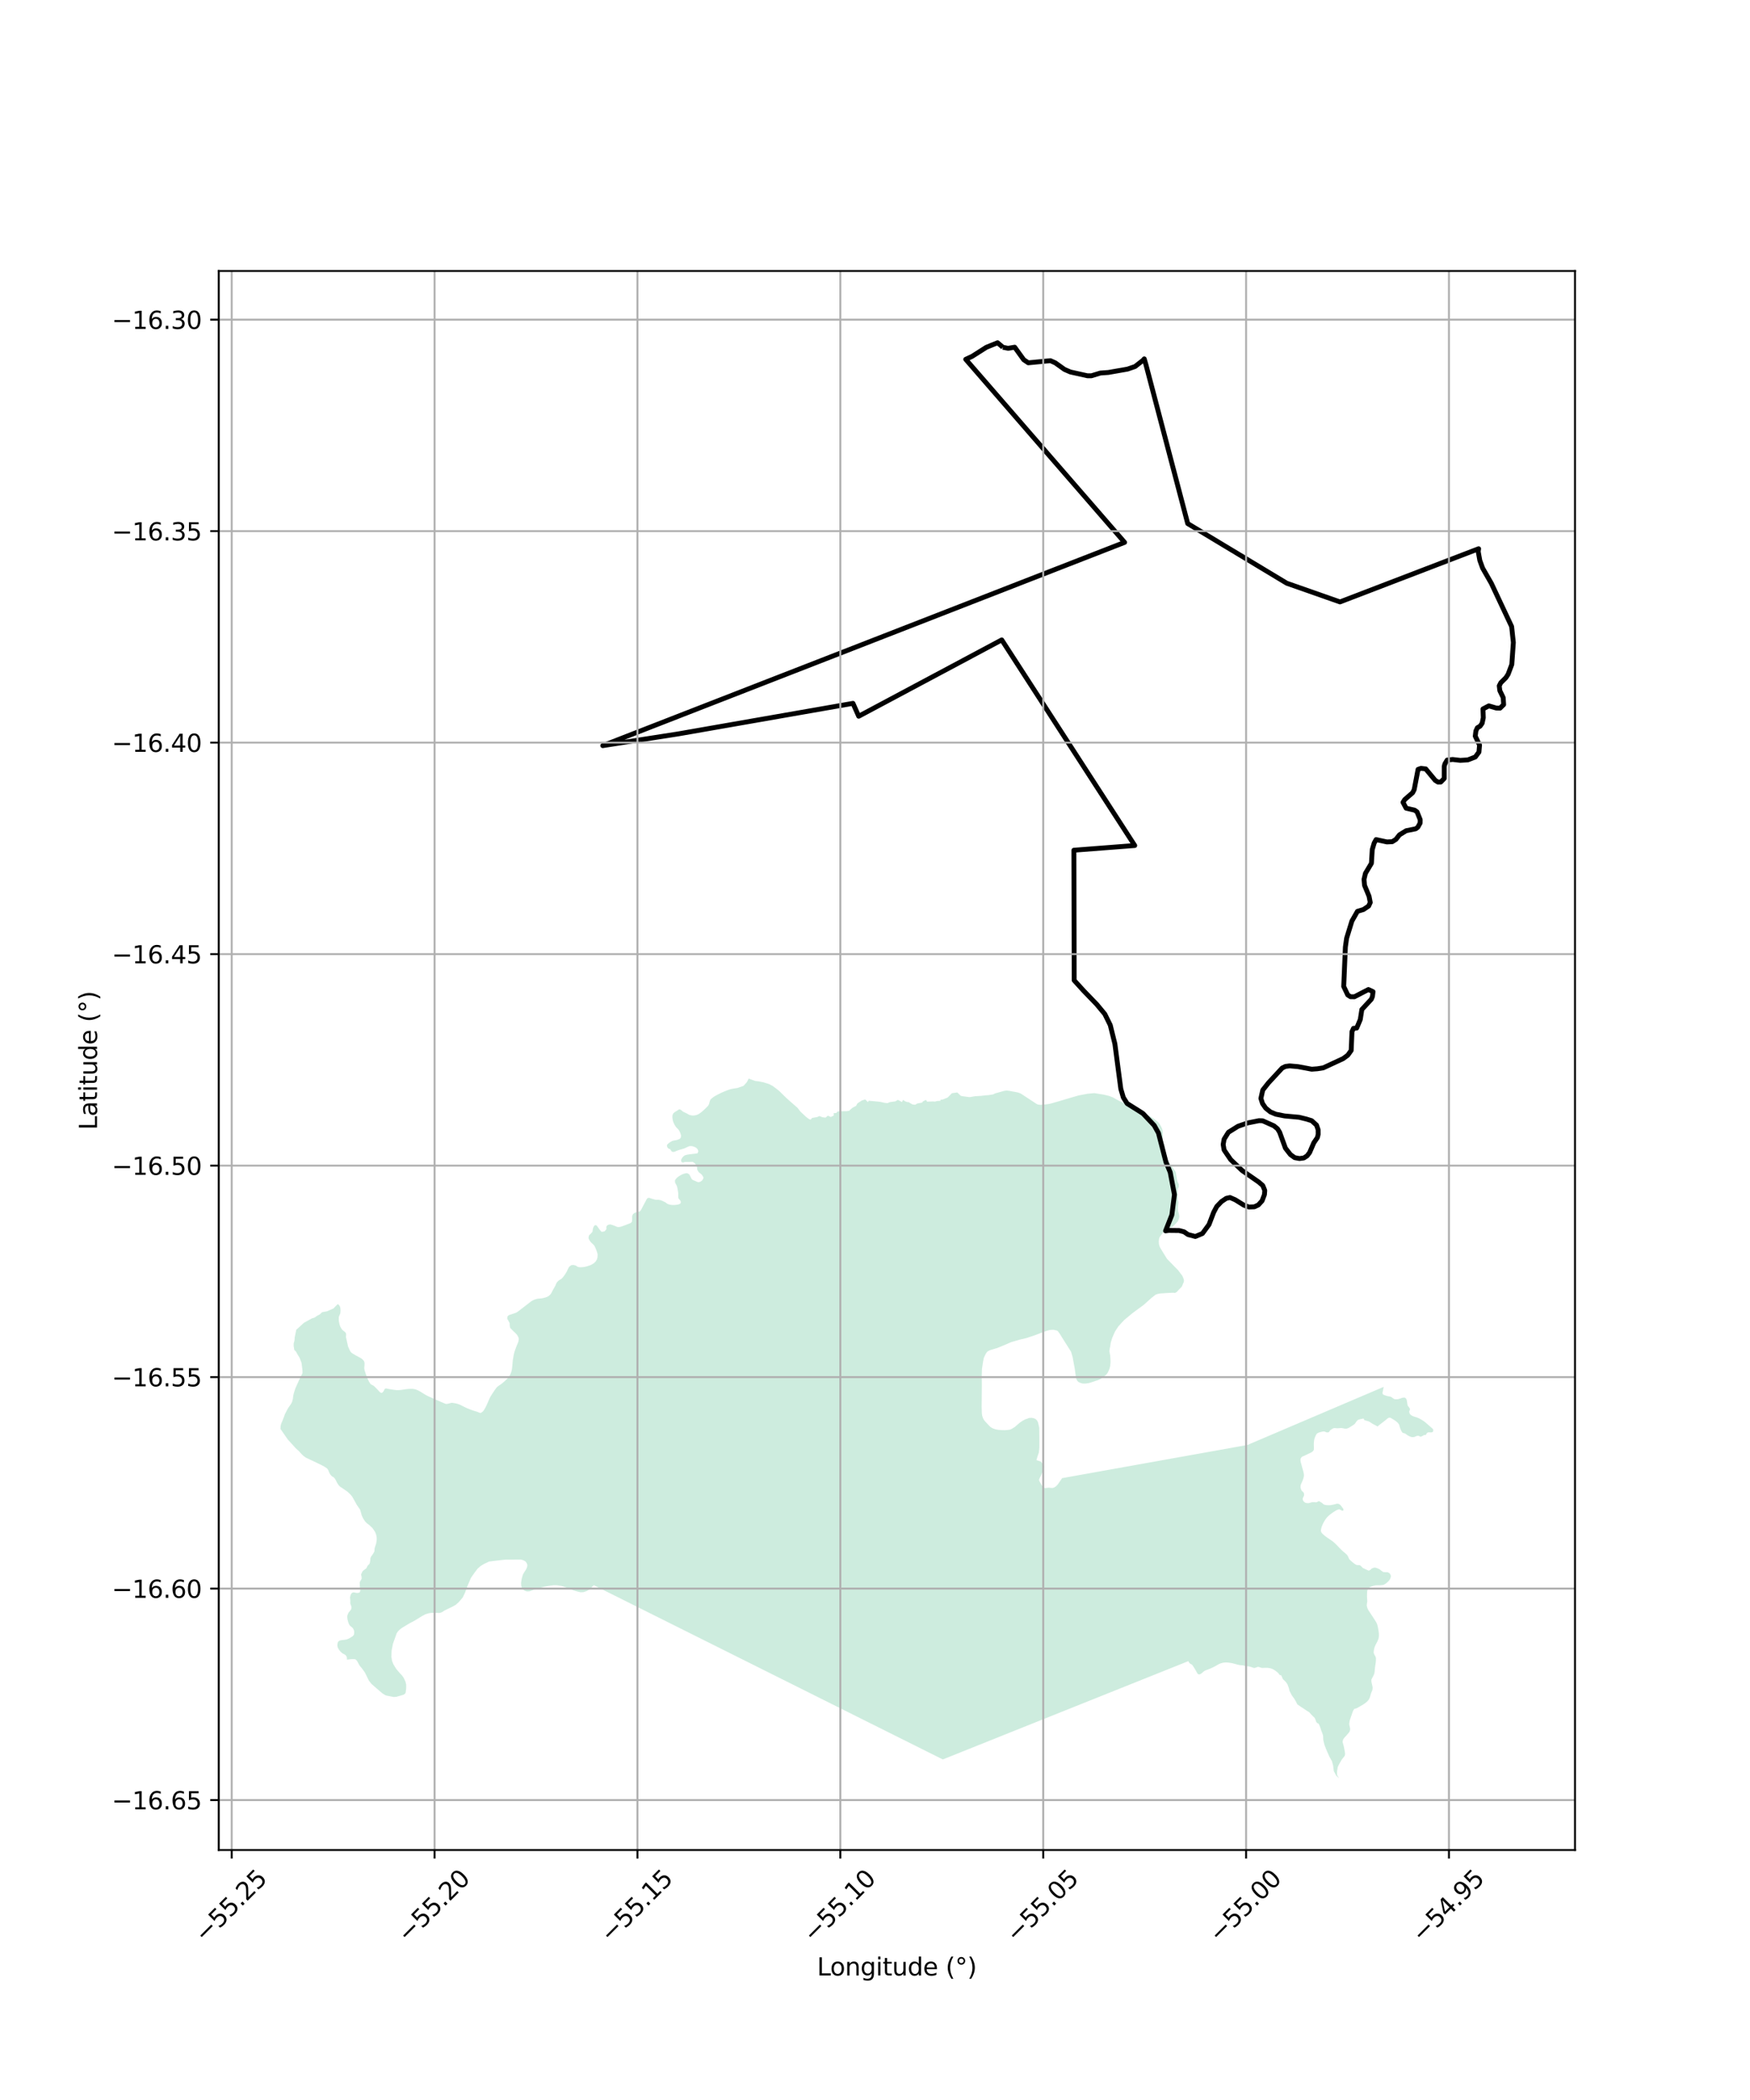 <?xml version="1.0" encoding="utf-8" standalone="no"?>
<!DOCTYPE svg PUBLIC "-//W3C//DTD SVG 1.1//EN"
  "http://www.w3.org/Graphics/SVG/1.1/DTD/svg11.dtd">
<svg xmlns:xlink="http://www.w3.org/1999/xlink" width="720pt" height="864pt" viewBox="0 0 720 864" xmlns="http://www.w3.org/2000/svg" version="1.1">
 <defs>
  <style type="text/css">*{stroke-linejoin: round; stroke-linecap: butt}</style>
 </defs>
 <g id="figure_1">
  <g id="patch_1">
   <path d="M 0 864 
L 720 864 
L 720 0 
L 0 0 
z
" style="fill: #ffffff"/>
  </g>
  <g id="axes_1">
   <g id="patch_2">
    <path d="M 90 761.155 
L 648 761.155 
L 648 111.485 
L 90 111.485 
z
" style="fill: #ffffff"/>
   </g>
   <g id="PatchCollection_1">
    <path d="M 329.472 457.495 
L 331.681 459.551 
L 332.896 460.454 
L 333.521 460.678 
L 334.099 459.96 
L 336.184 459.591 
L 337.133 459.175 
L 338.386 459.659 
L 339.631 459.838 
L 340.622 459.006 
L 341.792 459.566 
L 343.058 458.942 
L 342.982 458.002 
L 344.107 457.905 
L 344.613 457.292 
L 345.634 457.163 
L 346.594 457.184 
L 348.318 457.163 
L 349.298 457.028 
L 350.036 456.377 
L 350.749 455.759 
L 352.219 454.984 
L 352.761 453.967 
L 354.572 452.773 
L 355.997 452.337 
L 357.096 453.467 
L 357.39 452.87 
L 360.92 453.193 
L 362.251 453.354 
L 363.8 453.709 
L 365.131 453.87 
L 366.091 453.451 
L 368.351 453.128 
L 369.435 452.515 
L 371.107 453.419 
L 371.54 452.515 
L 372.407 453.096 
L 373.212 453.419 
L 373.77 453.419 
L 375.349 454.371 
L 376.518 454.54 
L 377.338 454.016 
L 379.111 453.693 
L 379.42 453.588 
L 379.746 453.12 
L 380.984 452.531 
L 381.456 453.257 
L 383.802 453.16 
L 384.715 453.225 
L 385.458 452.999 
L 386.983 452.894 
L 386.944 452.45 
L 387.85 452.378 
L 389.901 451.555 
L 391.643 449.787 
L 393.849 449.465 
L 394.554 450.134 
L 395.32 450.869 
L 396.187 451.03 
L 398.893 451.394 
L 401.194 451.013 
L 403.68 450.869 
L 405.448 450.658 
L 406.59 450.586 
L 407.748 450.403 
L 408.593 450.266 
L 409.408 449.861 
L 410.332 449.602 
L 411.256 449.343 
L 412.181 449.084 
L 413.105 448.825 
L 413.15 448.812 
L 414.044 448.688 
L 415.006 448.76 
L 415.973 448.939 
L 416.682 449.082 
L 416.929 449.127 
L 417.893 449.291 
L 418.844 449.496 
L 419.745 449.816 
L 420.242 450.092 
L 420.567 450.305 
L 421.37 450.832 
L 422.174 451.359 
L 422.977 451.887 
L 423.358 452.136 
L 423.781 452.414 
L 424.585 452.941 
L 425.388 453.468 
L 426.192 453.995 
L 426.474 454.181 
L 427.032 454.438 
L 427.992 454.571 
L 428.995 454.513 
L 429.569 454.449 
L 429.96 454.406 
L 430.915 454.294 
L 431.864 454.137 
L 432.526 453.977 
L 432.794 453.9 
L 433.717 453.638 
L 434.641 453.375 
L 435.564 453.112 
L 440.402 451.675 
L 443.675 450.717 
L 447.369 450.013 
L 450.215 449.745 
L 454.168 450.378 
L 456.354 450.908 
L 457.883 451.498 
L 459.349 452.339 
L 460.737 453.054 
L 462.702 454.007 
L 464.48 454.724 
L 466.316 456.541 
L 467.406 457.506 
L 468.436 457.857 
L 469.342 458.019 
L 470.67 458.262 
L 471.7 458.613 
L 472.979 459.138 
L 474.911 460.453 
L 476.562 461.72 
L 477.106 462.446 
L 477.602 463.281 
L 478.097 464.306 
L 478.281 465.03 
L 478.417 466.006 
L 478.375 468.065 
L 478.384 469.528 
L 478.63 470.315 
L 479.002 471.04 
L 479.185 471.827 
L 479.197 472.614 
L 479.319 473.275 
L 479.566 473.889 
L 479.703 474.613 
L 479.776 475.636 
L 480.022 476.423 
L 480.394 477.148 
L 480.812 477.874 
L 481.184 478.662 
L 481.618 479.387 
L 482.224 480.113 
L 482.783 480.824 
L 483.327 481.55 
L 483.699 482.212 
L 483.822 482.637 
L 484.216 485.124 
L 484.399 485.974 
L 484.647 486.509 
L 485.018 487.298 
L 485.016 487.785 
L 484.965 488.461 
L 484.666 488.884 
L 484.554 489.434 
L 484.502 490.455 
L 484.595 493.742 
L 484.841 494.53 
L 484.79 495.315 
L 484.677 496.101 
L 484.624 497.249 
L 484.697 498.224 
L 485.081 499.609 
L 485.202 500.522 
L 485.089 501.26 
L 484.677 502.359 
L 483.78 503.392 
L 483.01 504.19 
L 482.35 504.8 
L 480.455 505.309 
L 479.342 505.996 
L 477.106 508.987 
L 476.868 509.741 
L 476.753 510.794 
L 476.826 511.895 
L 477.148 513.013 
L 478.203 514.795 
L 480.142 517.934 
L 481.573 519.403 
L 484.747 522.643 
L 486.487 524.979 
L 486.796 525.719 
L 487.119 526.711 
L 487.069 527.387 
L 486.214 529.38 
L 485.554 530.068 
L 484.878 530.741 
L 484.155 531.555 
L 483.48 531.945 
L 482.589 531.877 
L 480.587 531.961 
L 477.271 532.18 
L 476.285 532.38 
L 475.486 532.643 
L 473.806 533.955 
L 470.522 536.894 
L 466.033 540.189 
L 462.609 543.033 
L 461.273 544.441 
L 460.109 545.74 
L 458.69 547.919 
L 457.55 550.57 
L 456.978 552.485 
L 456.783 553.884 
L 456.575 554.81 
L 456.428 555.957 
L 456.764 557.626 
L 456.865 559.262 
L 456.907 560.252 
L 456.856 560.944 
L 456.84 561.101 
L 456.772 562.044 
L 456.501 563.033 
L 456.169 563.881 
L 455.726 564.806 
L 455.143 565.589 
L 453.558 566.776 
L 452.851 567.338 
L 451.816 567.789 
L 450.61 568.192 
L 449.67 568.517 
L 448.902 568.764 
L 448.041 569.027 
L 446.992 569.195 
L 446.131 569.253 
L 445.303 569.202 
L 444.444 568.93 
L 443.633 568.548 
L 443.104 567.932 
L 442.702 566.971 
L 442.627 566.42 
L 442.205 563.242 
L 441.323 558.426 
L 440.678 556.174 
L 439.313 554.013 
L 436.924 550.227 
L 435.931 548.618 
L 435.232 547.687 
L 434.811 547.417 
L 434.186 547.273 
L 433.483 547.127 
L 432.873 547.124 
L 432.169 547.168 
L 431.528 547.29 
L 430.525 547.584 
L 429.522 547.94 
L 425.746 549.367 
L 422.284 550.528 
L 419.465 551.189 
L 416.035 552.193 
L 413.198 553.42 
L 410.298 554.615 
L 408.199 555.233 
L 407.901 555.326 
L 407.259 555.527 
L 406.412 555.963 
L 405.988 556.369 
L 405.688 556.824 
L 405.278 557.576 
L 404.787 558.658 
L 404.482 560.072 
L 404.012 563.214 
L 403.919 566.138 
L 403.961 570.053 
L 403.884 578.717 
L 403.949 581.248 
L 404.083 582.413 
L 404.406 583.421 
L 404.902 584.304 
L 405.384 584.888 
L 406.006 585.536 
L 406.908 586.531 
L 407.609 587.195 
L 408.42 587.656 
L 409.575 588.071 
L 410.747 588.281 
L 412.06 588.383 
L 413.296 588.421 
L 414.563 588.333 
L 415.643 588.166 
L 416.459 587.761 
L 417.526 587.091 
L 418.61 586.153 
L 419.678 585.247 
L 420.714 584.545 
L 421.875 583.938 
L 422.517 583.737 
L 423.41 583.38 
L 424.412 583.338 
L 425.256 583.484 
L 426.005 583.786 
L 426.627 584.371 
L 427.061 585.176 
L 427.581 587.458 
L 427.632 592.789 
L 427.616 595.729 
L 427.403 597.646 
L 426.927 599.011 
L 426.417 600.723 
L 428.26 601.346 
L 428.622 601.837 
L 428.985 602.328 
L 429.347 602.819 
L 429.378 602.861 
L 429.546 603.369 
L 429.455 604.006 
L 429.238 604.639 
L 429.18 604.794 
L 429.024 605.217 
L 428.805 605.791 
L 428.582 606.361 
L 428.354 606.924 
L 428.34 606.959 
L 428.086 607.48 
L 427.787 608.035 
L 427.553 608.591 
L 427.501 608.794 
L 427.528 609.15 
L 427.817 609.714 
L 428.058 610.118 
L 428.14 610.276 
L 428.43 610.81 
L 428.749 611.322 
L 428.926 611.569 
L 429.139 611.823 
L 429.646 612.169 
L 429.783 612.203 
L 430.247 612.217 
L 430.854 612.136 
L 431.461 612.07 
L 431.489 612.07 
L 432.068 612.124 
L 432.676 612.201 
L 433.146 612.173 
L 433.282 612.142 
L 433.854 611.916 
L 434.375 611.574 
L 434.841 611.147 
L 435.248 610.667 
L 435.423 610.424 
L 435.601 610.165 
L 435.947 609.662 
L 436.293 609.159 
L 436.638 608.656 
L 436.984 608.152 
L 513.229 594.501 
L 569.293 570.594 
L 569.16 571.247 
L 569.028 571.9 
L 568.896 572.552 
L 568.764 573.202 
L 568.763 573.205 
L 569.014 573.721 
L 569.719 574.044 
L 570.323 574.247 
L 570.437 574.287 
L 571.091 574.438 
L 571.746 574.55 
L 572.214 574.681 
L 572.363 574.747 
L 572.91 575.134 
L 573.459 575.524 
L 573.726 575.631 
L 574.09 575.7 
L 574.763 575.705 
L 575.322 575.623 
L 575.419 575.602 
L 576.053 575.407 
L 576.683 575.183 
L 577.092 575.066 
L 577.322 575.013 
L 577.991 575.023 
L 578.061 575.055 
L 578.527 575.457 
L 578.776 576.033 
L 578.784 576.078 
L 578.888 576.736 
L 578.958 577.182 
L 578.993 577.393 
L 579.107 578.049 
L 579.157 578.252 
L 579.398 578.632 
L 579.685 578.962 
L 579.818 579.163 
L 580.133 579.746 
L 580.135 579.75 
L 579.92 580.37 
L 579.802 580.692 
L 579.806 581.012 
L 579.985 581.621 
L 580.014 581.665 
L 580.468 582.171 
L 580.967 582.49 
L 581.026 582.52 
L 581.646 582.774 
L 582.282 582.974 
L 582.915 583.167 
L 583.53 583.402 
L 583.808 583.542 
L 584.116 583.711 
L 584.697 584.034 
L 585.271 584.373 
L 585.827 584.736 
L 586.357 585.136 
L 586.459 585.221 
L 586.863 585.568 
L 587.364 586.004 
L 587.862 586.443 
L 588.36 586.883 
L 588.375 586.897 
L 588.856 587.31 
L 589.347 587.754 
L 589.574 587.987 
L 589.678 588.324 
L 589.665 588.57 
L 589.599 588.992 
L 589.507 589.103 
L 588.982 589.338 
L 588.316 589.303 
L 587.738 589.299 
L 587.659 589.316 
L 587.378 589.392 
L 587.089 589.61 
L 586.714 590.216 
L 586.419 590.472 
L 586.165 590.404 
L 585.981 590.376 
L 585.573 590.607 
L 585.181 590.828 
L 584.98 590.923 
L 584.476 591.108 
L 584.365 591.104 
L 583.774 590.759 
L 583.773 590.758 
L 583.108 590.747 
L 582.976 590.77 
L 582.483 590.96 
L 581.868 591.213 
L 581.832 591.221 
L 581.206 591.29 
L 580.722 591.231 
L 580.551 591.182 
L 579.932 590.947 
L 579.336 590.646 
L 579.301 590.627 
L 578.779 590.276 
L 578.247 589.88 
L 578.054 589.756 
L 577.63 589.666 
L 577.086 589.5 
L 577.02 589.429 
L 576.633 588.877 
L 576.344 588.281 
L 576.093 587.687 
L 576.085 587.667 
L 575.887 587.031 
L 575.713 586.387 
L 575.461 585.86 
L 575.41 585.787 
L 574.979 585.277 
L 574.486 584.843 
L 573.948 584.459 
L 573.381 584.096 
L 572.921 583.804 
L 572.799 583.726 
L 572.209 583.401 
L 571.86 583.28 
L 571.581 583.263 
L 571.061 583.465 
L 570.961 583.542 
L 570.44 583.96 
L 569.93 584.381 
L 569.414 584.795 
L 569.397 584.809 
L 568.889 585.201 
L 568.364 585.607 
L 568.345 585.621 
L 567.834 586.008 
L 567.372 586.356 
L 567.305 586.413 
L 566.809 586.882 
L 566.759 586.887 
L 566.322 586.634 
L 566.237 586.588 
L 565.649 586.282 
L 565.06 585.974 
L 564.809 585.84 
L 564.483 585.647 
L 563.932 585.274 
L 563.468 584.969 
L 563.376 584.916 
L 562.757 584.674 
L 562.099 584.511 
L 561.463 584.326 
L 561.251 584.235 
L 561.137 583.771 
L 561.034 583.652 
L 560.576 583.695 
L 559.92 583.839 
L 559.876 583.851 
L 559.276 583.987 
L 558.748 584.175 
L 558.653 584.231 
L 558.183 584.7 
L 558.041 584.879 
L 557.802 585.249 
L 557.427 585.788 
L 557.422 585.793 
L 556.907 586.212 
L 556.352 586.574 
L 556.03 586.772 
L 555.78 586.93 
L 555.212 587.286 
L 554.626 587.59 
L 554.086 587.769 
L 553.991 587.788 
L 553.332 587.788 
L 552.672 587.66 
L 552.012 587.546 
L 551.709 587.537 
L 551.352 587.559 
L 550.691 587.615 
L 550.285 587.64 
L 550.03 587.635 
L 549.368 587.559 
L 548.956 587.555 
L 548.712 587.599 
L 548.11 587.869 
L 547.551 588.264 
L 547.294 588.459 
L 547.077 588.738 
L 546.685 589.271 
L 546.68 589.274 
L 546.019 589.343 
L 545.71 589.285 
L 545.385 589.15 
L 544.82 588.934 
L 544.765 588.934 
L 544.115 588.994 
L 543.457 589.147 
L 543.239 589.21 
L 542.813 589.332 
L 542.202 589.573 
L 541.907 589.769 
L 541.673 590.007 
L 541.345 590.582 
L 541.308 590.663 
L 541.07 591.198 
L 540.838 591.82 
L 540.706 592.358 
L 540.687 592.469 
L 540.599 593.131 
L 540.55 593.795 
L 540.541 594.134 
L 540.541 594.46 
L 540.558 595.126 
L 540.565 595.549 
L 540.573 595.793 
L 540.537 596.457 
L 540.482 596.618 
L 540.199 597.051 
L 539.675 597.467 
L 539.065 597.779 
L 538.645 597.977 
L 538.456 598.069 
L 537.858 598.358 
L 537.259 598.642 
L 536.748 598.879 
L 536.658 598.919 
L 536.046 599.171 
L 535.87 599.252 
L 535.475 599.538 
L 535.115 600.118 
L 535.083 600.239 
L 535.041 600.779 
L 535.134 601.448 
L 535.186 601.655 
L 535.305 602.093 
L 535.481 602.735 
L 535.647 603.339 
L 535.657 603.377 
L 535.834 604.019 
L 536.011 604.661 
L 536.185 605.292 
L 536.188 605.304 
L 536.35 605.957 
L 536.456 606.619 
L 536.473 607.07 
L 536.461 607.275 
L 536.34 607.922 
L 536.137 608.563 
L 535.903 609.201 
L 535.868 609.3 
L 535.649 609.821 
L 535.364 610.421 
L 535.172 610.9 
L 535.13 611.043 
L 535.06 611.712 
L 535.088 612.063 
L 535.15 612.369 
L 535.391 612.992 
L 535.551 613.292 
L 535.769 613.542 
L 536.276 613.975 
L 536.345 614.082 
L 536.519 614.616 
L 536.543 615.152 
L 536.528 615.264 
L 536.244 615.883 
L 535.958 616.502 
L 535.941 616.674 
L 536.02 617.126 
L 536.296 617.651 
L 536.371 617.747 
L 536.875 618.17 
L 537.091 618.268 
L 537.516 618.394 
L 538.177 618.451 
L 538.42 618.432 
L 538.822 618.344 
L 539.462 618.138 
L 540.017 618.047 
L 540.115 618.046 
L 540.778 618.051 
L 540.815 618.051 
L 541.455 618.102 
L 541.738 618.039 
L 542.067 617.879 
L 542.663 617.588 
L 543.409 618.039 
L 543.817 618.286 
L 544.117 618.535 
L 544.534 618.902 
L 544.827 619.052 
L 545.596 619.238 
L 545.673 619.245 
L 546.545 619.297 
L 547.416 619.255 
L 547.677 619.216 
L 548.272 619.102 
L 549.039 618.94 
L 549.123 618.921 
L 549.967 618.7 
L 550.135 618.662 
L 550.802 618.755 
L 551.291 619.045 
L 551.576 619.291 
L 552.088 619.973 
L 552.24 620.198 
L 552.686 620.755 
L 552.734 621.395 
L 552.573 621.512 
L 552.295 621.582 
L 551.781 621.341 
L 551.047 620.963 
L 550.999 620.971 
L 550.165 621.207 
L 549.903 621.334 
L 549.38 621.635 
L 548.648 622.092 
L 548.052 622.505 
L 547.935 622.59 
L 547.24 623.115 
L 546.578 623.679 
L 546.214 624.036 
L 545.963 624.311 
L 545.423 624.998 
L 544.947 625.727 
L 544.56 626.403 
L 544.512 626.491 
L 544.138 627.273 
L 543.864 627.956 
L 543.813 628.097 
L 543.569 628.945 
L 543.449 629.636 
L 543.439 629.795 
L 543.633 630.439 
L 543.768 630.638 
L 544.359 631.296 
L 545.009 631.834 
L 545.143 631.94 
L 545.706 632.365 
L 546.424 632.865 
L 547.148 633.352 
L 547.864 633.848 
L 548.558 634.37 
L 549.103 634.837 
L 549.214 634.941 
L 549.838 635.55 
L 550.445 636.178 
L 551.047 636.811 
L 551.656 637.435 
L 551.874 637.649 
L 552.287 638.034 
L 552.949 638.603 
L 553.613 639.17 
L 554.241 639.752 
L 554.252 639.763 
L 554.683 640.516 
L 555.03 641.335 
L 555.233 641.612 
L 555.604 641.985 
L 556.256 642.564 
L 556.479 642.751 
L 556.938 643.117 
L 557.645 643.623 
L 557.914 643.795 
L 558.439 643.93 
L 559.34 643.947 
L 559.602 644.039 
L 560.043 644.421 
L 560.654 645.061 
L 560.848 645.178 
L 561.431 645.447 
L 562.222 645.812 
L 562.534 645.956 
L 563.011 646.181 
L 563.111 646.226 
L 563.724 645.948 
L 564.383 645.321 
L 564.451 645.292 
L 565.285 644.982 
L 565.62 644.949 
L 566.115 645.025 
L 566.939 645.334 
L 567.401 645.555 
L 567.738 645.756 
L 568.42 646.316 
L 569.13 646.789 
L 569.131 646.79 
L 569.986 646.847 
L 570.87 646.853 
L 570.899 646.862 
L 571.637 647.229 
L 571.788 647.385 
L 572.16 648.018 
L 572.236 648.535 
L 572.204 648.839 
L 571.912 649.665 
L 571.729 649.963 
L 571.37 650.424 
L 570.762 651.015 
L 570.408 651.309 
L 570.081 651.576 
L 569.332 652.011 
L 569.278 652.027 
L 568.471 652.167 
L 567.604 652.222 
L 567.588 652.223 
L 566.734 652.226 
L 566.008 652.247 
L 565.866 652.264 
L 565.024 652.475 
L 564.598 652.617 
L 564.192 652.749 
L 563.409 653.1 
L 563.014 653.427 
L 562.764 653.766 
L 562.514 654.6 
L 562.491 654.856 
L 562.455 655.474 
L 562.428 656.348 
L 562.433 657.072 
L 562.438 657.222 
L 562.494 658.095 
L 562.534 658.818 
L 562.533 658.968 
L 562.383 659.837 
L 562.323 660.547 
L 562.341 660.703 
L 562.555 661.554 
L 562.929 662.356 
L 563.064 662.579 
L 563.401 663.099 
L 563.882 663.828 
L 564.365 664.553 
L 564.843 665.281 
L 564.85 665.292 
L 565.317 666.012 
L 565.786 666.747 
L 566.201 667.421 
L 566.245 667.496 
L 566.602 668.293 
L 566.836 669.139 
L 567.003 670.007 
L 567.124 670.696 
L 567.156 670.874 
L 567.279 671.75 
L 567.33 672.633 
L 567.281 673.505 
L 567.234 673.81 
L 567.098 674.346 
L 566.774 675.151 
L 566.373 675.937 
L 565.962 676.724 
L 565.609 677.529 
L 565.509 677.827 
L 565.36 678.373 
L 565.201 679.248 
L 565.171 679.964 
L 565.185 680.102 
L 565.529 680.901 
L 565.97 681.697 
L 566.083 682.185 
L 566.092 682.549 
L 566.073 683.426 
L 566.011 684.04 
L 565.974 684.296 
L 565.84 685.16 
L 565.769 685.643 
L 565.721 686.026 
L 565.641 686.896 
L 565.554 687.767 
L 565.443 688.471 
L 565.404 688.629 
L 565.06 689.434 
L 564.92 689.727 
L 564.652 690.211 
L 564.248 690.984 
L 564.225 691.06 
L 564.231 691.85 
L 564.329 692.35 
L 564.405 692.717 
L 564.614 693.569 
L 564.696 694.002 
L 564.735 694.432 
L 564.645 695.308 
L 564.627 695.37 
L 564.304 696.116 
L 564.105 696.578 
L 563.997 696.927 
L 563.777 697.774 
L 563.596 698.368 
L 563.504 698.607 
L 563.086 699.373 
L 562.901 699.607 
L 562.492 700.035 
L 561.832 700.599 
L 561.121 701.101 
L 561.063 701.139 
L 560.378 701.569 
L 559.626 702.01 
L 558.867 702.434 
L 558.239 702.776 
L 558.099 702.837 
L 557.251 703.088 
L 557.094 703.227 
L 556.729 703.805 
L 556.415 704.616 
L 556.147 705.448 
L 556.145 705.455 
L 555.85 706.268 
L 555.562 707.089 
L 555.299 707.928 
L 555.288 707.966 
L 555.151 708.791 
L 555.126 709.035 
L 555.15 709.666 
L 555.353 710.557 
L 555.506 711.439 
L 555.334 712.287 
L 555.298 712.353 
L 554.822 713.026 
L 554.258 713.67 
L 554.07 713.888 
L 553.691 714.31 
L 553.116 714.936 
L 552.764 715.407 
L 552.584 715.719 
L 552.392 716.567 
L 552.413 716.742 
L 552.575 717.413 
L 552.812 718.26 
L 552.874 718.521 
L 552.997 719.11 
L 553.165 719.97 
L 553.318 720.833 
L 553.347 721.007 
L 553.405 721.708 
L 553.262 722.343 
L 553.148 722.556 
L 552.595 723.236 
L 552.097 723.863 
L 552.065 723.917 
L 551.622 724.67 
L 551.187 725.428 
L 551.087 725.603 
L 550.768 726.202 
L 550.392 726.983 
L 550.118 728.696 
L 550.083 729.435 
L 550.141 730.363 
L 550.917 731.624 
L 550.852 731.565 
L 550.787 731.506 
L 550.723 731.446 
L 550.658 731.387 
L 550.593 731.328 
L 550.529 731.268 
L 550.464 731.209 
L 550.399 731.15 
L 550.334 731.09 
L 550.27 731.031 
L 550.205 730.972 
L 550.14 730.912 
L 550.075 730.853 
L 550.011 730.794 
L 549.951 730.739 
L 549.946 730.734 
L 549.873 730.686 
L 549.795 730.644 
L 549.706 730.468 
L 549.617 730.292 
L 549.528 730.115 
L 549.439 729.939 
L 549.35 729.763 
L 549.261 729.587 
L 549.206 729.478 
L 549.171 729.411 
L 549.07 729.238 
L 548.966 729.065 
L 548.869 728.89 
L 548.791 728.71 
L 548.744 728.52 
L 548.741 728.501 
L 548.72 728.324 
L 548.696 728.128 
L 548.672 727.932 
L 548.648 727.736 
L 548.624 727.54 
L 548.6 727.344 
L 548.576 727.147 
L 548.486 726.408 
L 547.994 724.597 
L 546.939 722.721 
L 545.531 719.491 
L 544.928 717.884 
L 544.453 715.948 
L 544.337 714.013 
L 543.92 712.769 
L 543.611 712.028 
L 543.149 710.611 
L 542.84 709.823 
L 542.498 709.177 
L 541.843 708.859 
L 541.47 708.276 
L 541.239 707.567 
L 540.914 706.795 
L 540.244 706.163 
L 539.466 705.357 
L 538.61 704.425 
L 537.627 703.838 
L 536.66 703.173 
L 535.35 702.318 
L 533.76 701.225 
L 533.155 700.011 
L 532.519 698.923 
L 531.54 697.582 
L 530.548 695.69 
L 530.288 694.572 
L 529.685 692.95 
L 529.002 691.972 
L 527.834 690.849 
L 527.106 689.226 
L 526.825 689.241 
L 526.494 689.121 
L 526.062 688.544 
L 525.781 688.213 
L 525.579 688.05 
L 525.058 687.635 
L 524.517 687.238 
L 524.316 687.105 
L 523.941 686.885 
L 523.336 686.606 
L 522.849 686.438 
L 522.696 686.395 
L 522.04 686.261 
L 521.473 686.195 
L 521.378 686.188 
L 520.707 686.18 
L 520.034 686.212 
L 519.37 686.224 
L 519.173 686.215 
L 518.722 686.117 
L 518.081 685.883 
L 517.705 685.799 
L 517.437 685.814 
L 516.789 686.058 
L 516.141 686.257 
L 515.95 686.246 
L 515.5 686.127 
L 514.867 685.893 
L 514.228 685.694 
L 514.107 685.671 
L 513.572 685.589 
L 512.909 685.492 
L 512.512 685.427 
L 512.251 685.377 
L 511.597 685.239 
L 511.23 685.169 
L 510.937 685.14 
L 510.276 685.101 
L 510.27 685.1 
L 509.616 684.973 
L 508.969 684.814 
L 508.324 684.64 
L 507.678 684.466 
L 507.027 684.308 
L 506.666 684.234 
L 506.367 684.18 
L 505.705 684.081 
L 505.042 684.011 
L 504.728 683.988 
L 504.378 683.978 
L 503.712 684.018 
L 503.046 684.131 
L 503.021 684.137 
L 502.395 684.303 
L 501.769 684.532 
L 501.391 684.711 
L 501.168 684.831 
L 500.59 685.168 
L 500.013 685.503 
L 499.775 685.63 
L 499.42 685.81 
L 498.819 686.104 
L 498.411 686.299 
L 498.215 686.389 
L 497.597 686.645 
L 496.97 686.881 
L 496.344 687.117 
L 495.761 687.355 
L 495.728 687.37 
L 495.172 687.736 
L 494.667 688.192 
L 494.148 688.615 
L 494.065 688.667 
L 493.468 688.911 
L 492.86 688.771 
L 492.844 688.75 
L 492.477 688.187 
L 492.143 687.605 
L 491.817 687.019 
L 491.479 686.453 
L 491.474 686.445 
L 491.114 685.881 
L 490.743 685.322 
L 490.516 685.001 
L 490.315 684.819 
L 489.707 684.513 
L 489.565 684.399 
L 489.224 684.031 
L 488.959 683.547 
L 488.928 683.437 
L 387.892 723.882 
L 244.316 652.198 
L 243.813 652.666 
L 242.679 653.886 
L 241.298 654.633 
L 240.06 655.05 
L 238.824 655.09 
L 237.589 654.8 
L 235.809 654.271 
L 233.983 653.427 
L 231.079 652.529 
L 228.984 652.202 
L 227.748 652.211 
L 226.136 652.422 
L 223.849 652.833 
L 221.969 653.309 
L 219.697 654.035 
L 217.8 654.715 
L 216.798 654.756 
L 215.799 654.42 
L 214.896 653.692 
L 214.464 652.604 
L 214.379 651.205 
L 214.67 649.445 
L 215.118 647.891 
L 215.576 647.029 
L 216.176 646.137 
L 216.603 645.4 
L 216.905 644.537 
L 216.972 643.799 
L 216.648 643.026 
L 216.26 642.49 
L 215.683 642.109 
L 215.028 641.838 
L 214.278 641.645 
L 207.989 641.67 
L 204.373 642.073 
L 203.121 642.223 
L 201.226 642.463 
L 199.077 643.488 
L 197.805 644.251 
L 196.5 645.391 
L 195.207 647.097 
L 193.756 649.18 
L 192.36 652.457 
L 191.374 655.14 
L 190.423 657.178 
L 188.816 659.087 
L 187.511 660.274 
L 186.176 661.021 
L 183.635 662.248 
L 182.74 662.682 
L 182.018 663.197 
L 181.406 663.476 
L 180.779 663.63 
L 179.887 663.593 
L 178.777 663.57 
L 177.572 663.579 
L 176.382 663.745 
L 175.034 664.145 
L 173.527 664.97 
L 170.638 666.745 
L 168.331 667.973 
L 166.384 669.156 
L 165.191 669.872 
L 164.342 670.574 
L 163.728 671.199 
L 163.159 672.061 
L 162.522 673.928 
L 161.679 676.234 
L 161.13 679.029 
L 161.096 679.611 
L 161.036 681.67 
L 161.292 683.338 
L 161.832 684.694 
L 163.009 686.635 
L 164.454 688.326 
L 165.434 689.369 
L 166.101 690.332 
L 166.811 691.878 
L 167.132 693.169 
L 167.107 694.709 
L 166.992 695.605 
L 166.893 696.422 
L 166.577 696.892 
L 166.012 697.281 
L 163.034 698.128 
L 161.923 698.184 
L 160.376 697.876 
L 159.016 697.616 
L 158.438 697.392 
L 157.378 696.741 
L 154.701 694.445 
L 152.865 692.83 
L 151.808 691.519 
L 150.124 688.113 
L 148.898 686.407 
L 147.935 685.254 
L 147.347 684.165 
L 146.867 683.313 
L 146.401 682.823 
L 146.058 682.632 
L 145.244 682.596 
L 144.305 682.637 
L 143.272 682.772 
L 142.708 682.8 
L 142.729 682.046 
L 142.591 681.589 
L 142.265 681.037 
L 141.751 680.672 
L 140.925 680.258 
L 140.131 679.577 
L 139.432 678.708 
L 138.922 677.73 
L 138.786 676.865 
L 138.917 675.938 
L 139.139 675.42 
L 139.689 674.999 
L 140.692 674.769 
L 141.788 674.666 
L 142.665 674.514 
L 143.716 674.049 
L 145.098 673.193 
L 145.586 672.645 
L 145.731 671.939 
L 145.72 671.2 
L 145.567 670.601 
L 145.15 669.828 
L 144.605 669.369 
L 143.904 668.767 
L 143.626 668.278 
L 143.363 667.695 
L 143.149 666.939 
L 142.965 666.293 
L 142.876 665.428 
L 142.88 664.768 
L 143.04 664.313 
L 143.42 663.45 
L 144.082 662.668 
L 144.492 662.073 
L 144.621 661.508 
L 144.562 660.957 
L 144.331 660.311 
L 144.101 659.618 
L 144.137 658.706 
L 144.006 657.181 
L 144.166 656.521 
L 144.341 656.019 
L 144.579 655.612 
L 144.783 655.393 
L 145.176 655.191 
L 145.536 655.13 
L 146.317 655.308 
L 147.005 655.391 
L 147.6 655.3 
L 148.008 655.114 
L 148.183 654.596 
L 148.187 653.999 
L 148.081 653.353 
L 148.039 652.473 
L 148.028 651.781 
L 147.984 651.23 
L 148.113 650.712 
L 148.476 650.117 
L 148.792 649.506 
L 148.779 649.097 
L 148.736 648.546 
L 148.552 647.901 
L 148.632 647.618 
L 148.854 647.101 
L 149.123 646.552 
L 149.533 646.13 
L 150.083 645.709 
L 150.68 645.288 
L 150.948 644.818 
L 151.218 644.222 
L 151.627 643.8 
L 152.037 643.378 
L 152.229 642.64 
L 152.359 641.808 
L 152.395 641.069 
L 152.664 640.426 
L 153.122 639.816 
L 153.564 639.158 
L 154.022 638.327 
L 154.14 636.992 
L 154.411 636.066 
L 154.634 635.501 
L 154.859 634.528 
L 154.99 633.554 
L 154.98 632.547 
L 154.783 631.524 
L 154.414 630.469 
L 153.903 629.648 
L 153.298 628.764 
L 152.551 628.036 
L 151.758 627.308 
L 150.979 626.753 
L 150.186 625.93 
L 149.396 624.699 
L 148.84 623.501 
L 148.151 621.091 
L 147.422 620.049 
L 146.817 619.165 
L 145.981 617.65 
L 144.913 615.773 
L 144.168 614.856 
L 143.048 613.796 
L 141.709 612.845 
L 140.883 612.289 
L 139.901 611.654 
L 139.264 610.974 
L 138.737 610.138 
L 138.274 609.223 
L 137.903 608.529 
L 137.39 607.881 
L 136.518 607.341 
L 135.911 606.693 
L 135.679 606.283 
L 135.355 605.636 
L 135.155 605.038 
L 134.737 604.359 
L 134.27 603.947 
L 133.351 603.344 
L 132.057 602.676 
L 128.875 601.131 
L 127.175 600.35 
L 126.083 599.825 
L 125.787 599.682 
L 124.899 599.031 
L 124.075 598.256 
L 123.096 597.149 
L 121.665 595.836 
L 118.418 592.262 
L 115.364 587.857 
L 115.429 587.417 
L 115.433 586.741 
L 115.737 585.626 
L 116.245 584.45 
L 116.785 583.054 
L 117.247 581.768 
L 118.038 580.248 
L 118.655 579.151 
L 119.286 578.275 
L 119.806 577.507 
L 120.187 576.708 
L 120.507 575.499 
L 120.64 574.226 
L 120.992 572.861 
L 121.503 571.26 
L 123.088 567.732 
L 124.466 564.911 
L 124.442 563.763 
L 124.054 560.71 
L 123.253 558.614 
L 122.401 557.226 
L 121.767 556.058 
L 121.083 555.394 
L 120.827 553.788 
L 120.815 553.238 
L 120.85 552.641 
L 121.009 552.107 
L 121.17 551.479 
L 121.256 550.191 
L 121.9 547.097 
L 125.108 544.193 
L 128.356 542.42 
L 129.438 542.081 
L 130.49 541.348 
L 131.572 540.789 
L 132.516 539.883 
L 134.552 539.502 
L 137.233 538.324 
L 137.91 537.573 
L 138.98 536.542 
L 139.229 536.717 
L 139.456 536.911 
L 139.794 537.406 
L 139.996 538.006 
L 140.088 538.666 
L 140.097 539.342 
L 140.046 539.99 
L 140.005 540.306 
L 139.935 540.574 
L 139.673 541.138 
L 139.444 541.71 
L 139.417 541.875 
L 139.387 542.308 
L 139.383 542.921 
L 139.434 543.532 
L 139.438 543.557 
L 139.531 544.132 
L 139.658 544.726 
L 139.825 545.314 
L 139.926 545.604 
L 140.047 545.891 
L 140.34 546.426 
L 140.653 546.913 
L 140.667 546.935 
L 141.092 547.371 
L 141.601 547.743 
L 142.069 548.142 
L 142.348 548.59 
L 142.37 548.661 
L 142.403 549.268 
L 142.339 549.885 
L 142.369 550.273 
L 142.417 550.486 
L 142.551 551.08 
L 142.685 551.675 
L 142.819 552.269 
L 142.953 552.863 
L 143.088 553.457 
L 143.222 554.052 
L 143.638 554.963 
L 144.055 555.875 
L 144.086 555.943 
L 144.683 556.625 
L 145.57 557.165 
L 145.798 557.306 
L 146.429 557.683 
L 147.309 558.145 
L 148.189 558.618 
L 148.713 558.943 
L 149.034 559.177 
L 149.707 559.92 
L 149.816 560.129 
L 149.997 560.885 
L 149.944 561.904 
L 149.864 562.922 
L 149.952 563.573 
L 150.047 563.894 
L 150.346 564.845 
L 150.676 565.789 
L 151.041 566.729 
L 151.244 567.213 
L 151.44 567.662 
L 151.881 568.56 
L 152.44 569.394 
L 152.544 569.516 
L 153.288 569.917 
L 153.807 570.2 
L 154.098 570.483 
L 154.808 571.189 
L 154.957 571.339 
L 155.5 571.91 
L 156.181 572.643 
L 156.449 572.921 
L 157.065 573.067 
L 157.246 573.035 
L 157.771 572.448 
L 158.323 571.417 
L 158.758 571.236 
L 159.208 571.308 
L 160.188 571.508 
L 160.868 571.627 
L 161.176 571.672 
L 162.166 571.824 
L 163.156 571.932 
L 163.321 571.94 
L 164.148 571.931 
L 165.14 571.836 
L 166.133 571.693 
L 167.126 571.548 
L 168.095 571.45 
L 168.119 571.449 
L 169.117 571.406 
L 169.909 571.43 
L 170.114 571.451 
L 171.085 571.675 
L 172.02 572.058 
L 172.079 572.087 
L 172.91 572.539 
L 173.764 573.064 
L 174.607 573.596 
L 175.464 574.097 
L 176.085 574.407 
L 176.36 574.532 
L 177.27 574.943 
L 178.181 575.351 
L 179.094 575.757 
L 179.86 576.096 
L 180.008 576.162 
L 180.92 576.565 
L 181.833 576.96 
L 182.756 577.345 
L 183.261 577.547 
L 183.7 577.634 
L 184.691 577.441 
L 185.695 577.174 
L 186.11 577.171 
L 186.68 577.248 
L 187.659 577.426 
L 188.626 577.701 
L 188.968 577.833 
L 189.564 578.1 
L 190.46 578.55 
L 191.342 579.002 
L 192.245 579.413 
L 192.275 579.425 
L 193.172 579.782 
L 194.107 580.135 
L 194.491 580.271 
L 195.053 580.456 
L 196.008 580.748 
L 196.38 580.864 
L 196.948 581.11 
L 197.519 581.327 
L 197.866 581.311 
L 198.714 580.682 
L 199.011 580.298 
L 199.332 579.807 
L 199.815 578.932 
L 200.244 578.042 
L 200.355 577.806 
L 200.657 577.129 
L 201.044 576.204 
L 201.451 575.288 
L 201.734 574.733 
L 201.921 574.403 
L 202.453 573.555 
L 203.011 572.723 
L 203.123 572.556 
L 203.566 571.887 
L 204.154 571.078 
L 204.447 570.74 
L 204.859 570.366 
L 205.689 569.805 
L 206.442 569.274 
L 206.503 569.223 
L 207.261 568.574 
L 208.003 567.905 
L 208.502 567.43 
L 208.725 567.205 
L 209.367 566.444 
L 209.762 565.834 
L 209.902 565.577 
L 210.298 564.648 
L 210.555 563.682 
L 210.606 563.402 
L 210.704 562.689 
L 210.8 561.689 
L 210.881 560.689 
L 210.985 559.692 
L 211.068 559.128 
L 211.14 558.702 
L 211.314 557.714 
L 211.529 556.734 
L 211.648 556.302 
L 211.815 555.77 
L 212.149 554.825 
L 212.427 554.074 
L 212.498 553.886 
L 212.883 552.961 
L 213.221 552.144 
L 213.262 552.032 
L 213.444 551.028 
L 213.402 550.62 
L 213.226 550.06 
L 212.716 549.178 
L 212.38 548.79 
L 212.024 548.438 
L 211.303 547.75 
L 211.105 547.557 
L 210.591 547.049 
L 209.902 546.321 
L 209.877 546.291 
L 209.737 545.361 
L 209.7 544.419 
L 209.662 544.341 
L 209.22 543.489 
L 209.2 543.452 
L 208.74 542.684 
L 208.698 542.587 
L 208.746 541.804 
L 208.842 541.585 
L 209.266 541.131 
L 209.623 540.991 
L 210.571 540.688 
L 210.895 540.574 
L 211.521 540.37 
L 212.462 540.024 
L 212.808 539.815 
L 213.286 539.461 
L 214.083 538.856 
L 214.874 538.245 
L 215.663 537.633 
L 216.091 537.303 
L 216.455 537.023 
L 217.245 536.412 
L 218.037 535.801 
L 218.479 535.462 
L 218.843 535.21 
L 219.74 534.759 
L 220.7 534.445 
L 221.05 534.361 
L 221.686 534.283 
L 222.615 534.213 
L 222.681 534.202 
L 223.658 534.018 
L 224.619 533.751 
L 225.058 533.582 
L 225.552 533.331 
L 226.341 532.698 
L 226.755 532.146 
L 226.912 531.867 
L 227.364 530.973 
L 227.672 530.39 
L 227.843 530.096 
L 228.353 529.234 
L 228.462 529.043 
L 228.76 528.322 
L 228.985 527.819 
L 229.251 527.45 
L 229.851 526.865 
L 229.98 526.761 
L 230.838 526.242 
L 231.248 525.914 
L 231.566 525.557 
L 232.173 524.759 
L 232.722 523.921 
L 233.093 523.315 
L 233.235 523.061 
L 233.642 522.154 
L 234.042 521.387 
L 234.129 521.262 
L 234.896 520.609 
L 235.079 520.528 
L 235.878 520.442 
L 236.752 520.648 
L 236.86 520.691 
L 237.72 521.227 
L 237.983 521.315 
L 238.692 521.393 
L 239.699 521.356 
L 240.126 521.296 
L 240.682 521.193 
L 241.647 520.959 
L 242.603 520.639 
L 242.695 520.604 
L 243.52 520.233 
L 244.352 519.709 
L 245.096 518.998 
L 245.106 518.986 
L 245.615 518.094 
L 245.81 517.304 
L 245.837 517.125 
L 245.87 516.114 
L 245.803 515.747 
L 245.627 515.144 
L 245.292 514.2 
L 245.111 513.747 
L 244.907 513.268 
L 244.493 512.47 
L 244.437 512.385 
L 243.734 511.684 
L 243.078 511.062 
L 243.01 510.977 
L 242.449 510.135 
L 242.195 509.595 
L 242.121 509.208 
L 242.327 508.322 
L 242.384 508.217 
L 243.119 507.509 
L 243.743 506.789 
L 243.755 506.757 
L 243.907 505.768 
L 244.002 505.313 
L 244.201 504.809 
L 244.587 504.216 
L 244.871 504.055 
L 245.463 504.189 
L 245.721 504.518 
L 246.292 505.343 
L 246.719 505.926 
L 246.897 506.145 
L 247.387 506.685 
L 247.612 506.818 
L 248.66 506.627 
L 248.796 506.535 
L 249.366 505.895 
L 249.489 505.659 
L 249.471 504.912 
L 249.542 504.511 
L 249.95 504.074 
L 250.281 503.903 
L 250.917 503.766 
L 251.407 503.83 
L 251.881 503.991 
L 252.827 504.31 
L 253.539 504.617 
L 253.826 504.741 
L 254.265 504.854 
L 255.038 504.798 
L 255.823 504.565 
L 256.361 504.378 
L 256.578 504.304 
L 257.306 504.04 
L 258.026 503.758 
L 258.367 503.619 
L 258.751 503.483 
L 259.458 503.191 
L 259.825 502.873 
L 259.996 502.571 
L 260.071 501.796 
L 260.083 501.585 
L 260.079 501.016 
L 260.102 500.237 
L 260.106 500.217 
L 260.448 499.519 
L 261.067 499.028 
L 261.072 499.025 
L 261.813 498.788 
L 262.195 498.672 
L 262.572 498.575 
L 263.331 498.331 
L 263.527 498.13 
L 263.778 497.704 
L 264.142 497.017 
L 264.492 496.327 
L 264.649 496.029 
L 264.859 495.641 
L 265.229 494.957 
L 265.6 494.273 
L 265.676 494.133 
L 265.947 493.561 
L 266.415 492.944 
L 266.465 492.911 
L 267.15 492.831 
L 267.937 493.11 
L 268.23 493.204 
L 268.691 493.332 
L 269.437 493.547 
L 269.776 493.622 
L 270.201 493.633 
L 270.824 493.612 
L 270.976 493.632 
L 271.734 493.789 
L 271.995 493.87 
L 272.471 494.053 
L 273.173 494.381 
L 273.664 494.634 
L 273.85 494.751 
L 274.469 495.223 
L 274.552 495.268 
L 275.187 495.527 
L 275.948 495.703 
L 276.735 495.774 
L 277.531 495.76 
L 278.322 495.683 
L 278.928 495.592 
L 279.092 495.561 
L 279.802 495.257 
L 279.994 495.079 
L 280.119 494.539 
L 279.984 494.104 
L 279.808 493.823 
L 279.271 493.216 
L 279.1 492.826 
L 279.065 492.485 
L 279.057 491.704 
L 279.044 490.923 
L 279.018 490.687 
L 278.94 490.153 
L 278.81 489.384 
L 278.653 488.62 
L 278.532 488.121 
L 278.447 487.869 
L 278.072 487.179 
L 277.775 486.592 
L 277.738 486.483 
L 277.69 485.688 
L 277.765 485.507 
L 278.1 485.009 
L 278.629 484.459 
L 279.243 483.993 
L 279.931 483.57 
L 280.122 483.461 
L 280.666 483.18 
L 281.403 482.894 
L 282.139 482.73 
L 282.425 482.703 
L 282.879 482.744 
L 283.502 483.102 
L 283.584 483.189 
L 283.983 483.871 
L 284.245 484.443 
L 284.304 484.553 
L 284.692 485.234 
L 284.787 485.311 
L 285.375 485.612 
L 286.092 485.898 
L 286.097 485.9 
L 286.793 486.231 
L 286.939 486.298 
L 287.516 486.395 
L 288.274 486.126 
L 288.741 485.774 
L 288.989 485.521 
L 289.391 484.807 
L 289.389 484.425 
L 289.279 484.124 
L 288.854 483.463 
L 288.552 483.115 
L 288.276 482.88 
L 287.652 482.438 
L 287.602 482.387 
L 287.178 481.817 
L 286.92 481.314 
L 286.854 481.111 
L 286.782 480.328 
L 286.648 479.708 
L 286.583 479.579 
L 286.14 478.95 
L 285.903 478.698 
L 285.571 478.356 
L 284.953 478.032 
L 284.895 478.031 
L 284.12 478.045 
L 283.624 478.056 
L 283.345 478.057 
L 282.57 478.06 
L 281.951 478.062 
L 281.795 478.078 
L 281.024 478.309 
L 280.574 478.212 
L 280.323 477.951 
L 280.204 477.282 
L 280.228 477.193 
L 280.578 476.501 
L 280.694 476.341 
L 281.078 475.854 
L 281.681 475.389 
L 281.684 475.388 
L 282.424 475.138 
L 283.181 474.993 
L 283.328 474.973 
L 283.949 474.893 
L 284.718 474.795 
L 285.096 474.747 
L 285.487 474.701 
L 286.256 474.617 
L 286.833 474.536 
L 287.002 474.455 
L 287.291 473.753 
L 287.297 473.691 
L 287.088 472.935 
L 287.077 472.918 
L 286.569 472.354 
L 286.346 472.191 
L 285.899 471.933 
L 285.18 471.663 
L 285.129 471.65 
L 284.403 471.525 
L 283.627 471.579 
L 283.519 471.609 
L 282.907 471.852 
L 282.208 472.199 
L 281.497 472.513 
L 281.325 472.571 
L 280.757 472.737 
L 280.008 472.945 
L 279.492 473.096 
L 279.268 473.169 
L 278.542 473.444 
L 277.819 473.733 
L 277.393 473.885 
L 277.074 473.957 
L 276.455 473.817 
L 276.331 473.711 
L 275.927 473.154 
L 275.884 473.081 
L 275.71 472.76 
L 275.311 472.682 
L 275.117 472.63 
L 274.702 472.226 
L 274.573 472.03 
L 274.376 471.47 
L 274.469 471.007 
L 274.654 470.776 
L 275.231 470.254 
L 275.491 470.07 
L 275.887 469.81 
L 276.565 469.446 
L 276.714 469.385 
L 277.308 469.231 
L 278.075 469.113 
L 278.421 469.033 
L 278.824 468.921 
L 279.527 468.633 
L 279.894 468.334 
L 280.107 468.017 
L 280.196 467.228 
L 280.152 466.999 
L 280.013 466.489 
L 279.741 465.761 
L 279.361 465.059 
L 279.288 464.95 
L 278.855 464.444 
L 278.307 463.904 
L 278.014 463.543 
L 277.844 463.285 
L 277.459 462.618 
L 277.127 461.909 
L 277.055 461.73 
L 276.862 461.15 
L 276.702 460.384 
L 276.63 459.62 
L 276.629 459.589 
L 276.665 458.847 
L 276.995 458.11 
L 277.06 458.035 
L 277.612 457.552 
L 278.249 457.16 
L 278.708 456.881 
L 278.902 456.74 
L 279.477 456.398 
L 279.56 456.386 
L 280.217 456.69 
L 280.879 457.259 
L 281.097 457.397 
L 281.559 457.624 
L 282.265 457.959 
L 282.579 458.113 
L 282.944 458.325 
L 283.373 458.574 
L 283.643 458.694 
L 284.403 458.902 
L 285.167 458.961 
L 285.185 458.961 
L 285.922 458.9 
L 286.673 458.712 
L 287.409 458.38 
L 287.597 458.267 
L 288.1 457.927 
L 288.713 457.449 
L 289.282 456.95 
L 289.844 456.43 
L 289.984 456.3 
L 290.412 455.892 
L 290.953 455.336 
L 291.431 454.799 
L 291.466 454.755 
L 291.785 454.054 
L 291.96 453.264 
L 292.236 452.532 
L 292.414 452.304 
L 292.771 451.961 
L 293.375 451.471 
L 294.019 451.039 
L 294.675 450.666 
L 294.697 450.654 
L 295.387 450.292 
L 296.078 449.941 
L 296.774 449.604 
L 297.479 449.285 
L 298.045 449.05 
L 298.199 448.988 
L 298.924 448.697 
L 299.651 448.419 
L 300.388 448.177 
L 301.138 447.993 
L 301.366 447.952 
L 301.902 447.865 
L 302.667 447.741 
L 303.432 447.618 
L 303.479 447.602 
L 303.759 447.505 
L 304.039 447.408 
L 304.319 447.312 
L 304.6 447.215 
L 304.88 447.118 
L 305.16 447.021 
L 305.441 446.924 
L 305.672 446.844 
L 305.72 446.826 
L 305.969 446.674 
L 306.184 446.466 
L 306.383 446.231 
L 306.552 446.031 
L 306.581 445.999 
L 306.787 445.779 
L 306.992 445.559 
L 307.184 445.332 
L 307.354 445.091 
L 307.449 444.92 
L 307.494 444.829 
L 307.625 444.562 
L 307.756 444.294 
L 307.887 444.027 
L 308.018 443.76 
L 310.764 444.75 
L 312.186 444.899 
L 313.28 445.126 
L 314.139 445.303 
L 316.448 446.024 
L 317.914 446.802 
L 319.44 447.943 
L 320.654 448.909 
L 321.82 450.063 
L 323.484 451.692 
L 325.367 453.384 
L 328.121 455.79 
L 329.115 457.069 
L 329.472 457.495 
" clip-path="url(#pe9f0fb4004)" style="fill: #b3e2cd; fill-opacity: 0.65"/>
   </g>
   <g id="PatchCollection_2">
    <path d="M 412.616 142.866 
L 414.736 143.309 
L 417.469 142.843 
L 421.193 148.004 
L 423.067 149.268 
L 432.174 148.394 
L 434.192 149.302 
L 437.976 152.002 
L 440.371 153.04 
L 447.392 154.607 
L 449.029 154.61 
L 452.725 153.479 
L 456.005 153.242 
L 463.869 151.869 
L 467.01 150.788 
L 470.288 148.221 
L 470.777 147.646 
L 471.504 150.156 
L 488.662 215.416 
L 529.402 239.955 
L 551.301 247.647 
L 608.348 225.768 
L 608.175 226.922 
L 608.839 230.571 
L 609.998 233.751 
L 613.567 239.98 
L 621.926 257.78 
L 622.636 264.338 
L 621.997 273.369 
L 620.461 277.457 
L 619.566 278.819 
L 617.474 280.9 
L 616.83 282.172 
L 617.077 284.167 
L 618.455 287.014 
L 618.641 289.898 
L 617.158 291.359 
L 615.58 291.305 
L 612.548 290.416 
L 610.142 291.675 
L 610.268 295.314 
L 609.798 297.567 
L 608.936 298.786 
L 607.826 299.419 
L 607.221 300.738 
L 606.963 302.879 
L 608.725 306.54 
L 608.482 309.42 
L 606.984 311.448 
L 603.905 312.643 
L 600.812 312.832 
L 597.66 312.471 
L 595.398 312.722 
L 594.495 314.24 
L 594.196 315.289 
L 594.19 320.289 
L 592.76 321.758 
L 591.612 321.762 
L 590.496 321.066 
L 586.581 316.349 
L 584.618 316.117 
L 583.431 316.554 
L 581.835 324.888 
L 581.208 326.136 
L 577.945 328.968 
L 577.24 330.108 
L 578.511 332.508 
L 582.046 333.337 
L 583.009 334.035 
L 584.306 337.222 
L 584.286 338.613 
L 583.323 340.353 
L 582.472 340.99 
L 578.564 341.769 
L 575.779 343.48 
L 574.321 345.342 
L 572.815 346.293 
L 570.63 346.401 
L 566.167 345.432 
L 565.376 346.847 
L 564.582 349.544 
L 564.242 355.192 
L 561.781 359.321 
L 561.2 361.78 
L 561.407 364.246 
L 563.263 368.737 
L 563.76 371.314 
L 563.092 372.775 
L 560.978 374.196 
L 558.489 374.952 
L 556.209 378.953 
L 554.032 386.035 
L 553.53 389.633 
L 552.842 405.859 
L 554.493 409.341 
L 555.641 410.084 
L 557.23 410.108 
L 562.999 407.117 
L 564.9 408.01 
L 564.659 410.001 
L 564.194 411.13 
L 560.302 415.336 
L 559.661 419.454 
L 558.193 422.96 
L 556.87 423.091 
L 556.243 424.45 
L 555.913 432.181 
L 554.505 434.153 
L 552.596 435.548 
L 544.448 439.333 
L 542.005 439.727 
L 539.676 439.9 
L 534.044 438.84 
L 530.603 438.536 
L 528.887 438.758 
L 527.522 439.424 
L 521.864 445.534 
L 519.537 448.482 
L 518.769 451.918 
L 519.441 454.034 
L 520.763 455.931 
L 522.684 457.476 
L 524.899 458.413 
L 528.516 459.132 
L 534.487 459.677 
L 537.452 460.402 
L 539.664 461.088 
L 541.651 462.9 
L 542.313 464.796 
L 542.332 466.729 
L 541.999 468.046 
L 540.536 470.182 
L 538.816 474.179 
L 537.789 475.541 
L 536.449 476.411 
L 534.64 476.658 
L 532.671 476.292 
L 530.925 475.028 
L 528.857 472.376 
L 526.481 465.851 
L 525.619 464.428 
L 524.11 463.194 
L 519.495 461.125 
L 517.983 461.077 
L 513.193 462.037 
L 509.346 463.388 
L 505.41 465.849 
L 503.633 468.689 
L 503.253 470.863 
L 503.626 473.123 
L 506.322 477.082 
L 511.029 481.572 
L 517.964 486.394 
L 519.539 487.768 
L 520.361 489.773 
L 520.227 491.488 
L 519.249 494.069 
L 517.712 495.751 
L 516.066 496.522 
L 513.81 496.6 
L 511.797 495.857 
L 508.216 493.629 
L 506.05 492.691 
L 504.518 493.036 
L 502.574 494.337 
L 500.614 496.385 
L 499.326 498.812 
L 497.424 503.807 
L 494.721 507.498 
L 491.791 508.73 
L 488.782 507.934 
L 487.168 506.81 
L 485.123 506.272 
L 480.783 506.225 
L 479.555 506.406 
L 482.138 499.855 
L 483.199 491.495 
L 481.456 482.313 
L 479.698 478.077 
L 476.625 466.173 
L 474.886 463.038 
L 470.285 458.161 
L 469.324 457.523 
L 463.727 454.004 
L 462.181 451.558 
L 461.133 447.991 
L 458.695 429.461 
L 456.788 421.751 
L 454.547 417.213 
L 451.24 413.228 
L 445.845 407.635 
L 441.95 403.353 
L 441.826 349.804 
L 466.867 347.87 
L 412.149 263.274 
L 353.295 294.683 
L 350.938 289.378 
L 279.062 301.946 
L 247.993 306.78 
L 462.694 223.151 
L 397.328 147.839 
L 399.937 146.627 
L 405.822 142.884 
L 410.43 141.016 
L 412.616 142.866 
L 412.616 142.866 
" clip-path="url(#pe9f0fb4004)" style="fill: none; stroke: #000000; stroke-width: 2"/>
   </g>
   <g id="matplotlib.axis_1">
    <g id="xtick_1">
     <g id="line2d_1">
      <path d="M 95.334 761.155 
L 95.334 111.485 
" clip-path="url(#pe9f0fb4004)" style="fill: none; stroke: #b0b0b0; stroke-width: 0.8; stroke-linecap: square"/>
     </g>
     <g id="line2d_2">
      <defs>
       <path id="mb10cfce909" d="M 0 0 
L 0 3.5 
" style="stroke: #000000; stroke-width: 0.8"/>
      </defs>
      <g>
       <use xlink:href="#mb10cfce909" x="95.334" y="761.155" style="stroke: #000000; stroke-width: 0.8"/>
      </g>
     </g>
     <g id="text_1">
      <!-- −55.25 -->
      <g transform="translate(84.201 799.696) rotate(-45) scale(0.1 -0.1)">
       <defs>
        <path id="DejaVuSans-2212" d="M 678 2272 
L 4684 2272 
L 4684 1741 
L 678 1741 
L 678 2272 
z
" transform="scale(0.016)"/>
        <path id="DejaVuSans-35" d="M 691 4666 
L 3169 4666 
L 3169 4134 
L 1269 4134 
L 1269 2991 
Q 1406 3038 1543 3061 
Q 1681 3084 1819 3084 
Q 2600 3084 3056 2656 
Q 3513 2228 3513 1497 
Q 3513 744 3044 326 
Q 2575 -91 1722 -91 
Q 1428 -91 1123 -41 
Q 819 9 494 109 
L 494 744 
Q 775 591 1075 516 
Q 1375 441 1709 441 
Q 2250 441 2565 725 
Q 2881 1009 2881 1497 
Q 2881 1984 2565 2268 
Q 2250 2553 1709 2553 
Q 1456 2553 1204 2497 
Q 953 2441 691 2322 
L 691 4666 
z
" transform="scale(0.016)"/>
        <path id="DejaVuSans-2e" d="M 684 794 
L 1344 794 
L 1344 0 
L 684 0 
L 684 794 
z
" transform="scale(0.016)"/>
        <path id="DejaVuSans-32" d="M 1228 531 
L 3431 531 
L 3431 0 
L 469 0 
L 469 531 
Q 828 903 1448 1529 
Q 2069 2156 2228 2338 
Q 2531 2678 2651 2914 
Q 2772 3150 2772 3378 
Q 2772 3750 2511 3984 
Q 2250 4219 1831 4219 
Q 1534 4219 1204 4116 
Q 875 4013 500 3803 
L 500 4441 
Q 881 4594 1212 4672 
Q 1544 4750 1819 4750 
Q 2544 4750 2975 4387 
Q 3406 4025 3406 3419 
Q 3406 3131 3298 2873 
Q 3191 2616 2906 2266 
Q 2828 2175 2409 1742 
Q 1991 1309 1228 531 
z
" transform="scale(0.016)"/>
       </defs>
       <use xlink:href="#DejaVuSans-2212"/>
       <use xlink:href="#DejaVuSans-35" transform="translate(83.789 0)"/>
       <use xlink:href="#DejaVuSans-35" transform="translate(147.412 0)"/>
       <use xlink:href="#DejaVuSans-2e" transform="translate(211.035 0)"/>
       <use xlink:href="#DejaVuSans-32" transform="translate(242.822 0)"/>
       <use xlink:href="#DejaVuSans-35" transform="translate(306.445 0)"/>
      </g>
     </g>
    </g>
    <g id="xtick_2">
     <g id="line2d_3">
      <path d="M 178.802 761.155 
L 178.802 111.485 
" clip-path="url(#pe9f0fb4004)" style="fill: none; stroke: #b0b0b0; stroke-width: 0.8; stroke-linecap: square"/>
     </g>
     <g id="line2d_4">
      <g>
       <use xlink:href="#mb10cfce909" x="178.802" y="761.155" style="stroke: #000000; stroke-width: 0.8"/>
      </g>
     </g>
     <g id="text_2">
      <!-- −55.20 -->
      <g transform="translate(167.669 799.696) rotate(-45) scale(0.1 -0.1)">
       <defs>
        <path id="DejaVuSans-30" d="M 2034 4250 
Q 1547 4250 1301 3770 
Q 1056 3291 1056 2328 
Q 1056 1369 1301 889 
Q 1547 409 2034 409 
Q 2525 409 2770 889 
Q 3016 1369 3016 2328 
Q 3016 3291 2770 3770 
Q 2525 4250 2034 4250 
z
M 2034 4750 
Q 2819 4750 3233 4129 
Q 3647 3509 3647 2328 
Q 3647 1150 3233 529 
Q 2819 -91 2034 -91 
Q 1250 -91 836 529 
Q 422 1150 422 2328 
Q 422 3509 836 4129 
Q 1250 4750 2034 4750 
z
" transform="scale(0.016)"/>
       </defs>
       <use xlink:href="#DejaVuSans-2212"/>
       <use xlink:href="#DejaVuSans-35" transform="translate(83.789 0)"/>
       <use xlink:href="#DejaVuSans-35" transform="translate(147.412 0)"/>
       <use xlink:href="#DejaVuSans-2e" transform="translate(211.035 0)"/>
       <use xlink:href="#DejaVuSans-32" transform="translate(242.822 0)"/>
       <use xlink:href="#DejaVuSans-30" transform="translate(306.445 0)"/>
      </g>
     </g>
    </g>
    <g id="xtick_3">
     <g id="line2d_5">
      <path d="M 262.27 761.155 
L 262.27 111.485 
" clip-path="url(#pe9f0fb4004)" style="fill: none; stroke: #b0b0b0; stroke-width: 0.8; stroke-linecap: square"/>
     </g>
     <g id="line2d_6">
      <g>
       <use xlink:href="#mb10cfce909" x="262.27" y="761.155" style="stroke: #000000; stroke-width: 0.8"/>
      </g>
     </g>
     <g id="text_3">
      <!-- −55.15 -->
      <g transform="translate(251.137 799.696) rotate(-45) scale(0.1 -0.1)">
       <defs>
        <path id="DejaVuSans-31" d="M 794 531 
L 1825 531 
L 1825 4091 
L 703 3866 
L 703 4441 
L 1819 4666 
L 2450 4666 
L 2450 531 
L 3481 531 
L 3481 0 
L 794 0 
L 794 531 
z
" transform="scale(0.016)"/>
       </defs>
       <use xlink:href="#DejaVuSans-2212"/>
       <use xlink:href="#DejaVuSans-35" transform="translate(83.789 0)"/>
       <use xlink:href="#DejaVuSans-35" transform="translate(147.412 0)"/>
       <use xlink:href="#DejaVuSans-2e" transform="translate(211.035 0)"/>
       <use xlink:href="#DejaVuSans-31" transform="translate(242.822 0)"/>
       <use xlink:href="#DejaVuSans-35" transform="translate(306.445 0)"/>
      </g>
     </g>
    </g>
    <g id="xtick_4">
     <g id="line2d_7">
      <path d="M 345.738 761.155 
L 345.738 111.485 
" clip-path="url(#pe9f0fb4004)" style="fill: none; stroke: #b0b0b0; stroke-width: 0.8; stroke-linecap: square"/>
     </g>
     <g id="line2d_8">
      <g>
       <use xlink:href="#mb10cfce909" x="345.738" y="761.155" style="stroke: #000000; stroke-width: 0.8"/>
      </g>
     </g>
     <g id="text_4">
      <!-- −55.10 -->
      <g transform="translate(334.605 799.696) rotate(-45) scale(0.1 -0.1)">
       <use xlink:href="#DejaVuSans-2212"/>
       <use xlink:href="#DejaVuSans-35" transform="translate(83.789 0)"/>
       <use xlink:href="#DejaVuSans-35" transform="translate(147.412 0)"/>
       <use xlink:href="#DejaVuSans-2e" transform="translate(211.035 0)"/>
       <use xlink:href="#DejaVuSans-31" transform="translate(242.822 0)"/>
       <use xlink:href="#DejaVuSans-30" transform="translate(306.445 0)"/>
      </g>
     </g>
    </g>
    <g id="xtick_5">
     <g id="line2d_9">
      <path d="M 429.207 761.155 
L 429.207 111.485 
" clip-path="url(#pe9f0fb4004)" style="fill: none; stroke: #b0b0b0; stroke-width: 0.8; stroke-linecap: square"/>
     </g>
     <g id="line2d_10">
      <g>
       <use xlink:href="#mb10cfce909" x="429.207" y="761.155" style="stroke: #000000; stroke-width: 0.8"/>
      </g>
     </g>
     <g id="text_5">
      <!-- −55.05 -->
      <g transform="translate(418.073 799.696) rotate(-45) scale(0.1 -0.1)">
       <use xlink:href="#DejaVuSans-2212"/>
       <use xlink:href="#DejaVuSans-35" transform="translate(83.789 0)"/>
       <use xlink:href="#DejaVuSans-35" transform="translate(147.412 0)"/>
       <use xlink:href="#DejaVuSans-2e" transform="translate(211.035 0)"/>
       <use xlink:href="#DejaVuSans-30" transform="translate(242.822 0)"/>
       <use xlink:href="#DejaVuSans-35" transform="translate(306.445 0)"/>
      </g>
     </g>
    </g>
    <g id="xtick_6">
     <g id="line2d_11">
      <path d="M 512.675 761.155 
L 512.675 111.485 
" clip-path="url(#pe9f0fb4004)" style="fill: none; stroke: #b0b0b0; stroke-width: 0.8; stroke-linecap: square"/>
     </g>
     <g id="line2d_12">
      <g>
       <use xlink:href="#mb10cfce909" x="512.675" y="761.155" style="stroke: #000000; stroke-width: 0.8"/>
      </g>
     </g>
     <g id="text_6">
      <!-- −55.00 -->
      <g transform="translate(501.542 799.696) rotate(-45) scale(0.1 -0.1)">
       <use xlink:href="#DejaVuSans-2212"/>
       <use xlink:href="#DejaVuSans-35" transform="translate(83.789 0)"/>
       <use xlink:href="#DejaVuSans-35" transform="translate(147.412 0)"/>
       <use xlink:href="#DejaVuSans-2e" transform="translate(211.035 0)"/>
       <use xlink:href="#DejaVuSans-30" transform="translate(242.822 0)"/>
       <use xlink:href="#DejaVuSans-30" transform="translate(306.445 0)"/>
      </g>
     </g>
    </g>
    <g id="xtick_7">
     <g id="line2d_13">
      <path d="M 596.143 761.155 
L 596.143 111.485 
" clip-path="url(#pe9f0fb4004)" style="fill: none; stroke: #b0b0b0; stroke-width: 0.8; stroke-linecap: square"/>
     </g>
     <g id="line2d_14">
      <g>
       <use xlink:href="#mb10cfce909" x="596.143" y="761.155" style="stroke: #000000; stroke-width: 0.8"/>
      </g>
     </g>
     <g id="text_7">
      <!-- −54.95 -->
      <g transform="translate(585.01 799.696) rotate(-45) scale(0.1 -0.1)">
       <defs>
        <path id="DejaVuSans-34" d="M 2419 4116 
L 825 1625 
L 2419 1625 
L 2419 4116 
z
M 2253 4666 
L 3047 4666 
L 3047 1625 
L 3713 1625 
L 3713 1100 
L 3047 1100 
L 3047 0 
L 2419 0 
L 2419 1100 
L 313 1100 
L 313 1709 
L 2253 4666 
z
" transform="scale(0.016)"/>
        <path id="DejaVuSans-39" d="M 703 97 
L 703 672 
Q 941 559 1184 500 
Q 1428 441 1663 441 
Q 2288 441 2617 861 
Q 2947 1281 2994 2138 
Q 2813 1869 2534 1725 
Q 2256 1581 1919 1581 
Q 1219 1581 811 2004 
Q 403 2428 403 3163 
Q 403 3881 828 4315 
Q 1253 4750 1959 4750 
Q 2769 4750 3195 4129 
Q 3622 3509 3622 2328 
Q 3622 1225 3098 567 
Q 2575 -91 1691 -91 
Q 1453 -91 1209 -44 
Q 966 3 703 97 
z
M 1959 2075 
Q 2384 2075 2632 2365 
Q 2881 2656 2881 3163 
Q 2881 3666 2632 3958 
Q 2384 4250 1959 4250 
Q 1534 4250 1286 3958 
Q 1038 3666 1038 3163 
Q 1038 2656 1286 2365 
Q 1534 2075 1959 2075 
z
" transform="scale(0.016)"/>
       </defs>
       <use xlink:href="#DejaVuSans-2212"/>
       <use xlink:href="#DejaVuSans-35" transform="translate(83.789 0)"/>
       <use xlink:href="#DejaVuSans-34" transform="translate(147.412 0)"/>
       <use xlink:href="#DejaVuSans-2e" transform="translate(211.035 0)"/>
       <use xlink:href="#DejaVuSans-39" transform="translate(242.822 0)"/>
       <use xlink:href="#DejaVuSans-35" transform="translate(306.445 0)"/>
      </g>
     </g>
    </g>
    <g id="text_8">
     <!-- Longitude (°) -->
     <g transform="translate(336.14 812.765) scale(0.1 -0.1)">
      <defs>
       <path id="DejaVuSans-4c" d="M 628 4666 
L 1259 4666 
L 1259 531 
L 3531 531 
L 3531 0 
L 628 0 
L 628 4666 
z
" transform="scale(0.016)"/>
       <path id="DejaVuSans-6f" d="M 1959 3097 
Q 1497 3097 1228 2736 
Q 959 2375 959 1747 
Q 959 1119 1226 758 
Q 1494 397 1959 397 
Q 2419 397 2687 759 
Q 2956 1122 2956 1747 
Q 2956 2369 2687 2733 
Q 2419 3097 1959 3097 
z
M 1959 3584 
Q 2709 3584 3137 3096 
Q 3566 2609 3566 1747 
Q 3566 888 3137 398 
Q 2709 -91 1959 -91 
Q 1206 -91 779 398 
Q 353 888 353 1747 
Q 353 2609 779 3096 
Q 1206 3584 1959 3584 
z
" transform="scale(0.016)"/>
       <path id="DejaVuSans-6e" d="M 3513 2113 
L 3513 0 
L 2938 0 
L 2938 2094 
Q 2938 2591 2744 2837 
Q 2550 3084 2163 3084 
Q 1697 3084 1428 2787 
Q 1159 2491 1159 1978 
L 1159 0 
L 581 0 
L 581 3500 
L 1159 3500 
L 1159 2956 
Q 1366 3272 1645 3428 
Q 1925 3584 2291 3584 
Q 2894 3584 3203 3211 
Q 3513 2838 3513 2113 
z
" transform="scale(0.016)"/>
       <path id="DejaVuSans-67" d="M 2906 1791 
Q 2906 2416 2648 2759 
Q 2391 3103 1925 3103 
Q 1463 3103 1205 2759 
Q 947 2416 947 1791 
Q 947 1169 1205 825 
Q 1463 481 1925 481 
Q 2391 481 2648 825 
Q 2906 1169 2906 1791 
z
M 3481 434 
Q 3481 -459 3084 -895 
Q 2688 -1331 1869 -1331 
Q 1566 -1331 1297 -1286 
Q 1028 -1241 775 -1147 
L 775 -588 
Q 1028 -725 1275 -790 
Q 1522 -856 1778 -856 
Q 2344 -856 2625 -561 
Q 2906 -266 2906 331 
L 2906 616 
Q 2728 306 2450 153 
Q 2172 0 1784 0 
Q 1141 0 747 490 
Q 353 981 353 1791 
Q 353 2603 747 3093 
Q 1141 3584 1784 3584 
Q 2172 3584 2450 3431 
Q 2728 3278 2906 2969 
L 2906 3500 
L 3481 3500 
L 3481 434 
z
" transform="scale(0.016)"/>
       <path id="DejaVuSans-69" d="M 603 3500 
L 1178 3500 
L 1178 0 
L 603 0 
L 603 3500 
z
M 603 4863 
L 1178 4863 
L 1178 4134 
L 603 4134 
L 603 4863 
z
" transform="scale(0.016)"/>
       <path id="DejaVuSans-74" d="M 1172 4494 
L 1172 3500 
L 2356 3500 
L 2356 3053 
L 1172 3053 
L 1172 1153 
Q 1172 725 1289 603 
Q 1406 481 1766 481 
L 2356 481 
L 2356 0 
L 1766 0 
Q 1100 0 847 248 
Q 594 497 594 1153 
L 594 3053 
L 172 3053 
L 172 3500 
L 594 3500 
L 594 4494 
L 1172 4494 
z
" transform="scale(0.016)"/>
       <path id="DejaVuSans-75" d="M 544 1381 
L 544 3500 
L 1119 3500 
L 1119 1403 
Q 1119 906 1312 657 
Q 1506 409 1894 409 
Q 2359 409 2629 706 
Q 2900 1003 2900 1516 
L 2900 3500 
L 3475 3500 
L 3475 0 
L 2900 0 
L 2900 538 
Q 2691 219 2414 64 
Q 2138 -91 1772 -91 
Q 1169 -91 856 284 
Q 544 659 544 1381 
z
M 1991 3584 
L 1991 3584 
z
" transform="scale(0.016)"/>
       <path id="DejaVuSans-64" d="M 2906 2969 
L 2906 4863 
L 3481 4863 
L 3481 0 
L 2906 0 
L 2906 525 
Q 2725 213 2448 61 
Q 2172 -91 1784 -91 
Q 1150 -91 751 415 
Q 353 922 353 1747 
Q 353 2572 751 3078 
Q 1150 3584 1784 3584 
Q 2172 3584 2448 3432 
Q 2725 3281 2906 2969 
z
M 947 1747 
Q 947 1113 1208 752 
Q 1469 391 1925 391 
Q 2381 391 2643 752 
Q 2906 1113 2906 1747 
Q 2906 2381 2643 2742 
Q 2381 3103 1925 3103 
Q 1469 3103 1208 2742 
Q 947 2381 947 1747 
z
" transform="scale(0.016)"/>
       <path id="DejaVuSans-65" d="M 3597 1894 
L 3597 1613 
L 953 1613 
Q 991 1019 1311 708 
Q 1631 397 2203 397 
Q 2534 397 2845 478 
Q 3156 559 3463 722 
L 3463 178 
Q 3153 47 2828 -22 
Q 2503 -91 2169 -91 
Q 1331 -91 842 396 
Q 353 884 353 1716 
Q 353 2575 817 3079 
Q 1281 3584 2069 3584 
Q 2775 3584 3186 3129 
Q 3597 2675 3597 1894 
z
M 3022 2063 
Q 3016 2534 2758 2815 
Q 2500 3097 2075 3097 
Q 1594 3097 1305 2825 
Q 1016 2553 972 2059 
L 3022 2063 
z
" transform="scale(0.016)"/>
       <path id="DejaVuSans-20" transform="scale(0.016)"/>
       <path id="DejaVuSans-28" d="M 1984 4856 
Q 1566 4138 1362 3434 
Q 1159 2731 1159 2009 
Q 1159 1288 1364 580 
Q 1569 -128 1984 -844 
L 1484 -844 
Q 1016 -109 783 600 
Q 550 1309 550 2009 
Q 550 2706 781 3412 
Q 1013 4119 1484 4856 
L 1984 4856 
z
" transform="scale(0.016)"/>
       <path id="DejaVuSans-b0" d="M 1600 4347 
Q 1350 4347 1178 4173 
Q 1006 4000 1006 3750 
Q 1006 3503 1178 3333 
Q 1350 3163 1600 3163 
Q 1850 3163 2022 3333 
Q 2194 3503 2194 3750 
Q 2194 3997 2020 4172 
Q 1847 4347 1600 4347 
z
M 1600 4750 
Q 1800 4750 1984 4673 
Q 2169 4597 2303 4453 
Q 2447 4313 2519 4134 
Q 2591 3956 2591 3750 
Q 2591 3338 2302 3052 
Q 2013 2766 1594 2766 
Q 1172 2766 890 3047 
Q 609 3328 609 3750 
Q 609 4169 896 4459 
Q 1184 4750 1600 4750 
z
" transform="scale(0.016)"/>
       <path id="DejaVuSans-29" d="M 513 4856 
L 1013 4856 
Q 1481 4119 1714 3412 
Q 1947 2706 1947 2009 
Q 1947 1309 1714 600 
Q 1481 -109 1013 -844 
L 513 -844 
Q 928 -128 1133 580 
Q 1338 1288 1338 2009 
Q 1338 2731 1133 3434 
Q 928 4138 513 4856 
z
" transform="scale(0.016)"/>
      </defs>
      <use xlink:href="#DejaVuSans-4c"/>
      <use xlink:href="#DejaVuSans-6f" transform="translate(53.963 0)"/>
      <use xlink:href="#DejaVuSans-6e" transform="translate(115.145 0)"/>
      <use xlink:href="#DejaVuSans-67" transform="translate(178.523 0)"/>
      <use xlink:href="#DejaVuSans-69" transform="translate(242 0)"/>
      <use xlink:href="#DejaVuSans-74" transform="translate(269.783 0)"/>
      <use xlink:href="#DejaVuSans-75" transform="translate(308.992 0)"/>
      <use xlink:href="#DejaVuSans-64" transform="translate(372.371 0)"/>
      <use xlink:href="#DejaVuSans-65" transform="translate(435.848 0)"/>
      <use xlink:href="#DejaVuSans-20" transform="translate(497.371 0)"/>
      <use xlink:href="#DejaVuSans-28" transform="translate(529.158 0)"/>
      <use xlink:href="#DejaVuSans-b0" transform="translate(568.172 0)"/>
      <use xlink:href="#DejaVuSans-29" transform="translate(618.172 0)"/>
     </g>
    </g>
   </g>
   <g id="matplotlib.axis_2">
    <g id="ytick_1">
     <g id="line2d_15">
      <path d="M 90 740.606 
L 648 740.606 
" clip-path="url(#pe9f0fb4004)" style="fill: none; stroke: #b0b0b0; stroke-width: 0.8; stroke-linecap: square"/>
     </g>
     <g id="line2d_16">
      <defs>
       <path id="m82ad5e80f6" d="M 0 0 
L -3.5 0 
" style="stroke: #000000; stroke-width: 0.8"/>
      </defs>
      <g>
       <use xlink:href="#m82ad5e80f6" x="90" y="740.606" style="stroke: #000000; stroke-width: 0.8"/>
      </g>
     </g>
     <g id="text_9">
      <!-- −16.65 -->
      <g transform="translate(45.992 744.406) scale(0.1 -0.1)">
       <defs>
        <path id="DejaVuSans-36" d="M 2113 2584 
Q 1688 2584 1439 2293 
Q 1191 2003 1191 1497 
Q 1191 994 1439 701 
Q 1688 409 2113 409 
Q 2538 409 2786 701 
Q 3034 994 3034 1497 
Q 3034 2003 2786 2293 
Q 2538 2584 2113 2584 
z
M 3366 4563 
L 3366 3988 
Q 3128 4100 2886 4159 
Q 2644 4219 2406 4219 
Q 1781 4219 1451 3797 
Q 1122 3375 1075 2522 
Q 1259 2794 1537 2939 
Q 1816 3084 2150 3084 
Q 2853 3084 3261 2657 
Q 3669 2231 3669 1497 
Q 3669 778 3244 343 
Q 2819 -91 2113 -91 
Q 1303 -91 875 529 
Q 447 1150 447 2328 
Q 447 3434 972 4092 
Q 1497 4750 2381 4750 
Q 2619 4750 2861 4703 
Q 3103 4656 3366 4563 
z
" transform="scale(0.016)"/>
       </defs>
       <use xlink:href="#DejaVuSans-2212"/>
       <use xlink:href="#DejaVuSans-31" transform="translate(83.789 0)"/>
       <use xlink:href="#DejaVuSans-36" transform="translate(147.412 0)"/>
       <use xlink:href="#DejaVuSans-2e" transform="translate(211.035 0)"/>
       <use xlink:href="#DejaVuSans-36" transform="translate(242.822 0)"/>
       <use xlink:href="#DejaVuSans-35" transform="translate(306.445 0)"/>
      </g>
     </g>
    </g>
    <g id="ytick_2">
     <g id="line2d_17">
      <path d="M 90 653.593 
L 648 653.593 
" clip-path="url(#pe9f0fb4004)" style="fill: none; stroke: #b0b0b0; stroke-width: 0.8; stroke-linecap: square"/>
     </g>
     <g id="line2d_18">
      <g>
       <use xlink:href="#m82ad5e80f6" x="90" y="653.593" style="stroke: #000000; stroke-width: 0.8"/>
      </g>
     </g>
     <g id="text_10">
      <!-- −16.60 -->
      <g transform="translate(45.992 657.392) scale(0.1 -0.1)">
       <use xlink:href="#DejaVuSans-2212"/>
       <use xlink:href="#DejaVuSans-31" transform="translate(83.789 0)"/>
       <use xlink:href="#DejaVuSans-36" transform="translate(147.412 0)"/>
       <use xlink:href="#DejaVuSans-2e" transform="translate(211.035 0)"/>
       <use xlink:href="#DejaVuSans-36" transform="translate(242.822 0)"/>
       <use xlink:href="#DejaVuSans-30" transform="translate(306.445 0)"/>
      </g>
     </g>
    </g>
    <g id="ytick_3">
     <g id="line2d_19">
      <path d="M 90 566.58 
L 648 566.58 
" clip-path="url(#pe9f0fb4004)" style="fill: none; stroke: #b0b0b0; stroke-width: 0.8; stroke-linecap: square"/>
     </g>
     <g id="line2d_20">
      <g>
       <use xlink:href="#m82ad5e80f6" x="90" y="566.58" style="stroke: #000000; stroke-width: 0.8"/>
      </g>
     </g>
     <g id="text_11">
      <!-- −16.55 -->
      <g transform="translate(45.992 570.379) scale(0.1 -0.1)">
       <use xlink:href="#DejaVuSans-2212"/>
       <use xlink:href="#DejaVuSans-31" transform="translate(83.789 0)"/>
       <use xlink:href="#DejaVuSans-36" transform="translate(147.412 0)"/>
       <use xlink:href="#DejaVuSans-2e" transform="translate(211.035 0)"/>
       <use xlink:href="#DejaVuSans-35" transform="translate(242.822 0)"/>
       <use xlink:href="#DejaVuSans-35" transform="translate(306.445 0)"/>
      </g>
     </g>
    </g>
    <g id="ytick_4">
     <g id="line2d_21">
      <path d="M 90 479.567 
L 648 479.567 
" clip-path="url(#pe9f0fb4004)" style="fill: none; stroke: #b0b0b0; stroke-width: 0.8; stroke-linecap: square"/>
     </g>
     <g id="line2d_22">
      <g>
       <use xlink:href="#m82ad5e80f6" x="90" y="479.567" style="stroke: #000000; stroke-width: 0.8"/>
      </g>
     </g>
     <g id="text_12">
      <!-- −16.50 -->
      <g transform="translate(45.992 483.366) scale(0.1 -0.1)">
       <use xlink:href="#DejaVuSans-2212"/>
       <use xlink:href="#DejaVuSans-31" transform="translate(83.789 0)"/>
       <use xlink:href="#DejaVuSans-36" transform="translate(147.412 0)"/>
       <use xlink:href="#DejaVuSans-2e" transform="translate(211.035 0)"/>
       <use xlink:href="#DejaVuSans-35" transform="translate(242.822 0)"/>
       <use xlink:href="#DejaVuSans-30" transform="translate(306.445 0)"/>
      </g>
     </g>
    </g>
    <g id="ytick_5">
     <g id="line2d_23">
      <path d="M 90 392.554 
L 648 392.554 
" clip-path="url(#pe9f0fb4004)" style="fill: none; stroke: #b0b0b0; stroke-width: 0.8; stroke-linecap: square"/>
     </g>
     <g id="line2d_24">
      <g>
       <use xlink:href="#m82ad5e80f6" x="90" y="392.554" style="stroke: #000000; stroke-width: 0.8"/>
      </g>
     </g>
     <g id="text_13">
      <!-- −16.45 -->
      <g transform="translate(45.992 396.353) scale(0.1 -0.1)">
       <use xlink:href="#DejaVuSans-2212"/>
       <use xlink:href="#DejaVuSans-31" transform="translate(83.789 0)"/>
       <use xlink:href="#DejaVuSans-36" transform="translate(147.412 0)"/>
       <use xlink:href="#DejaVuSans-2e" transform="translate(211.035 0)"/>
       <use xlink:href="#DejaVuSans-34" transform="translate(242.822 0)"/>
       <use xlink:href="#DejaVuSans-35" transform="translate(306.445 0)"/>
      </g>
     </g>
    </g>
    <g id="ytick_6">
     <g id="line2d_25">
      <path d="M 90 305.54 
L 648 305.54 
" clip-path="url(#pe9f0fb4004)" style="fill: none; stroke: #b0b0b0; stroke-width: 0.8; stroke-linecap: square"/>
     </g>
     <g id="line2d_26">
      <g>
       <use xlink:href="#m82ad5e80f6" x="90" y="305.54" style="stroke: #000000; stroke-width: 0.8"/>
      </g>
     </g>
     <g id="text_14">
      <!-- −16.40 -->
      <g transform="translate(45.992 309.339) scale(0.1 -0.1)">
       <use xlink:href="#DejaVuSans-2212"/>
       <use xlink:href="#DejaVuSans-31" transform="translate(83.789 0)"/>
       <use xlink:href="#DejaVuSans-36" transform="translate(147.412 0)"/>
       <use xlink:href="#DejaVuSans-2e" transform="translate(211.035 0)"/>
       <use xlink:href="#DejaVuSans-34" transform="translate(242.822 0)"/>
       <use xlink:href="#DejaVuSans-30" transform="translate(306.445 0)"/>
      </g>
     </g>
    </g>
    <g id="ytick_7">
     <g id="line2d_27">
      <path d="M 90 218.527 
L 648 218.527 
" clip-path="url(#pe9f0fb4004)" style="fill: none; stroke: #b0b0b0; stroke-width: 0.8; stroke-linecap: square"/>
     </g>
     <g id="line2d_28">
      <g>
       <use xlink:href="#m82ad5e80f6" x="90" y="218.527" style="stroke: #000000; stroke-width: 0.8"/>
      </g>
     </g>
     <g id="text_15">
      <!-- −16.35 -->
      <g transform="translate(45.992 222.326) scale(0.1 -0.1)">
       <defs>
        <path id="DejaVuSans-33" d="M 2597 2516 
Q 3050 2419 3304 2112 
Q 3559 1806 3559 1356 
Q 3559 666 3084 287 
Q 2609 -91 1734 -91 
Q 1441 -91 1130 -33 
Q 819 25 488 141 
L 488 750 
Q 750 597 1062 519 
Q 1375 441 1716 441 
Q 2309 441 2620 675 
Q 2931 909 2931 1356 
Q 2931 1769 2642 2001 
Q 2353 2234 1838 2234 
L 1294 2234 
L 1294 2753 
L 1863 2753 
Q 2328 2753 2575 2939 
Q 2822 3125 2822 3475 
Q 2822 3834 2567 4026 
Q 2313 4219 1838 4219 
Q 1578 4219 1281 4162 
Q 984 4106 628 3988 
L 628 4550 
Q 988 4650 1302 4700 
Q 1616 4750 1894 4750 
Q 2613 4750 3031 4423 
Q 3450 4097 3450 3541 
Q 3450 3153 3228 2886 
Q 3006 2619 2597 2516 
z
" transform="scale(0.016)"/>
       </defs>
       <use xlink:href="#DejaVuSans-2212"/>
       <use xlink:href="#DejaVuSans-31" transform="translate(83.789 0)"/>
       <use xlink:href="#DejaVuSans-36" transform="translate(147.412 0)"/>
       <use xlink:href="#DejaVuSans-2e" transform="translate(211.035 0)"/>
       <use xlink:href="#DejaVuSans-33" transform="translate(242.822 0)"/>
       <use xlink:href="#DejaVuSans-35" transform="translate(306.445 0)"/>
      </g>
     </g>
    </g>
    <g id="ytick_8">
     <g id="line2d_29">
      <path d="M 90 131.514 
L 648 131.514 
" clip-path="url(#pe9f0fb4004)" style="fill: none; stroke: #b0b0b0; stroke-width: 0.8; stroke-linecap: square"/>
     </g>
     <g id="line2d_30">
      <g>
       <use xlink:href="#m82ad5e80f6" x="90" y="131.514" style="stroke: #000000; stroke-width: 0.8"/>
      </g>
     </g>
     <g id="text_16">
      <!-- −16.30 -->
      <g transform="translate(45.992 135.313) scale(0.1 -0.1)">
       <use xlink:href="#DejaVuSans-2212"/>
       <use xlink:href="#DejaVuSans-31" transform="translate(83.789 0)"/>
       <use xlink:href="#DejaVuSans-36" transform="translate(147.412 0)"/>
       <use xlink:href="#DejaVuSans-2e" transform="translate(211.035 0)"/>
       <use xlink:href="#DejaVuSans-33" transform="translate(242.822 0)"/>
       <use xlink:href="#DejaVuSans-30" transform="translate(306.445 0)"/>
      </g>
     </g>
    </g>
    <g id="text_17">
     <!-- Latitude (°) -->
     <g transform="translate(39.913 464.89) rotate(-90) scale(0.1 -0.1)">
      <defs>
       <path id="DejaVuSans-61" d="M 2194 1759 
Q 1497 1759 1228 1600 
Q 959 1441 959 1056 
Q 959 750 1161 570 
Q 1363 391 1709 391 
Q 2188 391 2477 730 
Q 2766 1069 2766 1631 
L 2766 1759 
L 2194 1759 
z
M 3341 1997 
L 3341 0 
L 2766 0 
L 2766 531 
Q 2569 213 2275 61 
Q 1981 -91 1556 -91 
Q 1019 -91 701 211 
Q 384 513 384 1019 
Q 384 1609 779 1909 
Q 1175 2209 1959 2209 
L 2766 2209 
L 2766 2266 
Q 2766 2663 2505 2880 
Q 2244 3097 1772 3097 
Q 1472 3097 1187 3025 
Q 903 2953 641 2809 
L 641 3341 
Q 956 3463 1253 3523 
Q 1550 3584 1831 3584 
Q 2591 3584 2966 3190 
Q 3341 2797 3341 1997 
z
" transform="scale(0.016)"/>
      </defs>
      <use xlink:href="#DejaVuSans-4c"/>
      <use xlink:href="#DejaVuSans-61" transform="translate(55.713 0)"/>
      <use xlink:href="#DejaVuSans-74" transform="translate(116.992 0)"/>
      <use xlink:href="#DejaVuSans-69" transform="translate(156.201 0)"/>
      <use xlink:href="#DejaVuSans-74" transform="translate(183.984 0)"/>
      <use xlink:href="#DejaVuSans-75" transform="translate(223.193 0)"/>
      <use xlink:href="#DejaVuSans-64" transform="translate(286.572 0)"/>
      <use xlink:href="#DejaVuSans-65" transform="translate(350.049 0)"/>
      <use xlink:href="#DejaVuSans-20" transform="translate(411.572 0)"/>
      <use xlink:href="#DejaVuSans-28" transform="translate(443.359 0)"/>
      <use xlink:href="#DejaVuSans-b0" transform="translate(482.373 0)"/>
      <use xlink:href="#DejaVuSans-29" transform="translate(532.373 0)"/>
     </g>
    </g>
   </g>
   <g id="patch_3">
    <path d="M 90 761.155 
L 90 111.485 
" style="fill: none; stroke: #000000; stroke-width: 0.8; stroke-linejoin: miter; stroke-linecap: square"/>
   </g>
   <g id="patch_4">
    <path d="M 648 761.155 
L 648 111.485 
" style="fill: none; stroke: #000000; stroke-width: 0.8; stroke-linejoin: miter; stroke-linecap: square"/>
   </g>
   <g id="patch_5">
    <path d="M 90 761.155 
L 648 761.155 
" style="fill: none; stroke: #000000; stroke-width: 0.8; stroke-linejoin: miter; stroke-linecap: square"/>
   </g>
   <g id="patch_6">
    <path d="M 90 111.485 
L 648 111.485 
" style="fill: none; stroke: #000000; stroke-width: 0.8; stroke-linejoin: miter; stroke-linecap: square"/>
   </g>
   <g id="legend_1">
    <g id="patch_7">
     <path d="M 316.3 913.767 
L 421.7 913.767 
Q 423.7 913.767 423.7 911.767 
L 423.7 898.089 
Q 423.7 896.089 421.7 896.089 
L 316.3 896.089 
Q 314.3 896.089 314.3 898.089 
L 314.3 911.767 
Q 314.3 913.767 316.3 913.767 
z
" style="fill: #ffffff; opacity: 0.8; stroke: #cccccc; stroke-linejoin: miter"/>
    </g>
    <g id="line2d_31">
     <defs>
      <path id="m8f1046136e" d="M 0 5 
C 1.326 5 2.598 4.473 3.536 3.536 
C 4.473 2.598 5 1.326 5 0 
C 5 -1.326 4.473 -2.598 3.536 -3.536 
C 2.598 -4.473 1.326 -5 0 -5 
C -1.326 -5 -2.598 -4.473 -3.536 -3.536 
C -4.473 -2.598 -5 -1.326 -5 0 
C -5 1.326 -4.473 2.598 -3.536 3.536 
C -2.598 4.473 -1.326 5 0 5 
z
"/>
     </defs>
     <g>
      <use xlink:href="#m8f1046136e" x="328.3" y="904.187" style="fill: #b3e2cd; fill-opacity: 0.65"/>
     </g>
    </g>
    <g id="text_18">
     <!-- Tereza Cristina -->
     <g transform="translate(346.3 907.687) scale(0.1 -0.1)">
      <defs>
       <path id="DejaVuSans-54" d="M -19 4666 
L 3928 4666 
L 3928 4134 
L 2272 4134 
L 2272 0 
L 1638 0 
L 1638 4134 
L -19 4134 
L -19 4666 
z
" transform="scale(0.016)"/>
       <path id="DejaVuSans-72" d="M 2631 2963 
Q 2534 3019 2420 3045 
Q 2306 3072 2169 3072 
Q 1681 3072 1420 2755 
Q 1159 2438 1159 1844 
L 1159 0 
L 581 0 
L 581 3500 
L 1159 3500 
L 1159 2956 
Q 1341 3275 1631 3429 
Q 1922 3584 2338 3584 
Q 2397 3584 2469 3576 
Q 2541 3569 2628 3553 
L 2631 2963 
z
" transform="scale(0.016)"/>
       <path id="DejaVuSans-7a" d="M 353 3500 
L 3084 3500 
L 3084 2975 
L 922 459 
L 3084 459 
L 3084 0 
L 275 0 
L 275 525 
L 2438 3041 
L 353 3041 
L 353 3500 
z
" transform="scale(0.016)"/>
       <path id="DejaVuSans-43" d="M 4122 4306 
L 4122 3641 
Q 3803 3938 3442 4084 
Q 3081 4231 2675 4231 
Q 1875 4231 1450 3742 
Q 1025 3253 1025 2328 
Q 1025 1406 1450 917 
Q 1875 428 2675 428 
Q 3081 428 3442 575 
Q 3803 722 4122 1019 
L 4122 359 
Q 3791 134 3420 21 
Q 3050 -91 2638 -91 
Q 1578 -91 968 557 
Q 359 1206 359 2328 
Q 359 3453 968 4101 
Q 1578 4750 2638 4750 
Q 3056 4750 3426 4639 
Q 3797 4528 4122 4306 
z
" transform="scale(0.016)"/>
       <path id="DejaVuSans-73" d="M 2834 3397 
L 2834 2853 
Q 2591 2978 2328 3040 
Q 2066 3103 1784 3103 
Q 1356 3103 1142 2972 
Q 928 2841 928 2578 
Q 928 2378 1081 2264 
Q 1234 2150 1697 2047 
L 1894 2003 
Q 2506 1872 2764 1633 
Q 3022 1394 3022 966 
Q 3022 478 2636 193 
Q 2250 -91 1575 -91 
Q 1294 -91 989 -36 
Q 684 19 347 128 
L 347 722 
Q 666 556 975 473 
Q 1284 391 1588 391 
Q 1994 391 2212 530 
Q 2431 669 2431 922 
Q 2431 1156 2273 1281 
Q 2116 1406 1581 1522 
L 1381 1569 
Q 847 1681 609 1914 
Q 372 2147 372 2553 
Q 372 3047 722 3315 
Q 1072 3584 1716 3584 
Q 2034 3584 2315 3537 
Q 2597 3491 2834 3397 
z
" transform="scale(0.016)"/>
      </defs>
      <use xlink:href="#DejaVuSans-54"/>
      <use xlink:href="#DejaVuSans-65" transform="translate(44.084 0)"/>
      <use xlink:href="#DejaVuSans-72" transform="translate(105.607 0)"/>
      <use xlink:href="#DejaVuSans-65" transform="translate(144.471 0)"/>
      <use xlink:href="#DejaVuSans-7a" transform="translate(205.994 0)"/>
      <use xlink:href="#DejaVuSans-61" transform="translate(258.484 0)"/>
      <use xlink:href="#DejaVuSans-20" transform="translate(319.764 0)"/>
      <use xlink:href="#DejaVuSans-43" transform="translate(351.551 0)"/>
      <use xlink:href="#DejaVuSans-72" transform="translate(421.375 0)"/>
      <use xlink:href="#DejaVuSans-69" transform="translate(462.488 0)"/>
      <use xlink:href="#DejaVuSans-73" transform="translate(490.271 0)"/>
      <use xlink:href="#DejaVuSans-74" transform="translate(542.371 0)"/>
      <use xlink:href="#DejaVuSans-69" transform="translate(581.58 0)"/>
      <use xlink:href="#DejaVuSans-6e" transform="translate(609.363 0)"/>
      <use xlink:href="#DejaVuSans-61" transform="translate(672.742 0)"/>
     </g>
    </g>
   </g>
  </g>
 </g>
 <defs>
  <clipPath id="pe9f0fb4004">
   <rect x="90" y="111.485" width="558" height="649.67"/>
  </clipPath>
 </defs>
</svg>
